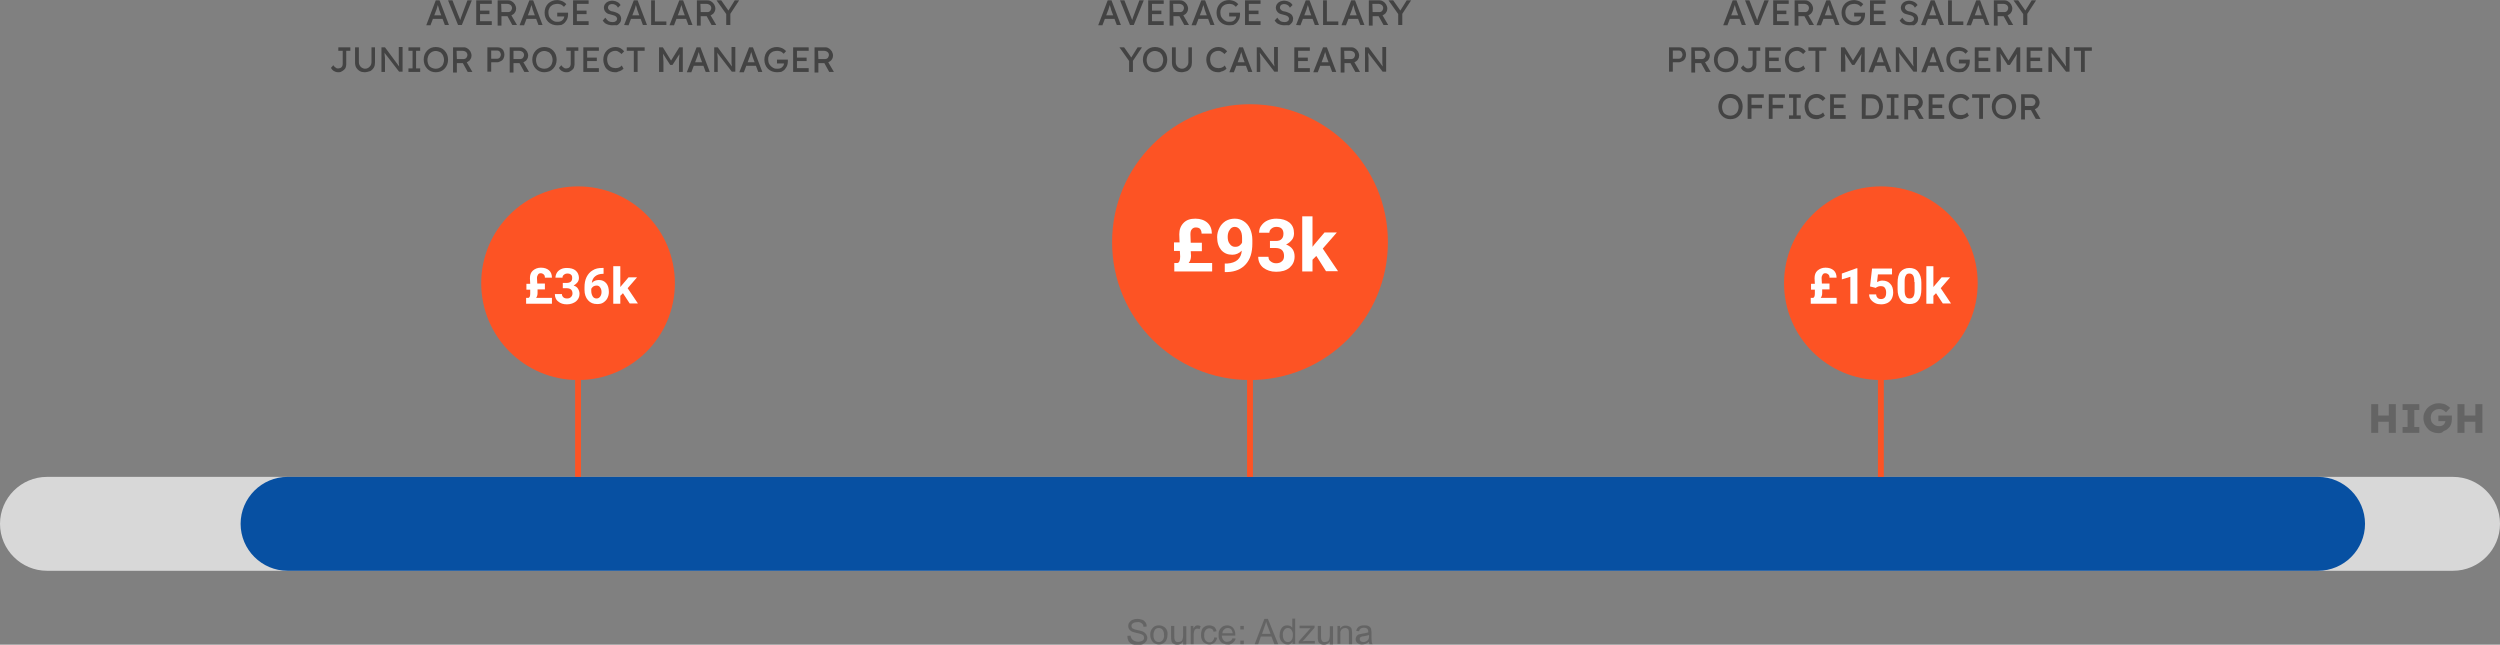 <svg xmlns="http://www.w3.org/2000/svg" xmlns:xlink="http://www.w3.org/1999/xlink" id="Layer_1" x="0px" y="0px" viewBox="0 0 852 219.7" style="enable-background:new 0 0 852 219.7;" xml:space="preserve"><rect x="0" y="0" width="852" height="219.7" fill="#808080" stroke="none"/><style type="text/css">	.st0{fill:#D8D8D8;}	.st1{fill:#0750A2;}	.st2{fill:#FD5324;}	.st3{opacity:0.71;fill:#2B2B2B;enable-background:new    ;}	.st4{fill:#646464;}	.st5{enable-background:new    ;}	.st6{fill:#FFFFFF;}</style><g id="svg-graph" transform="translate(-589 -512.48)">	<path id="Rectangle_1" class="st0" d="M605,675h820c8.8,0,16,7.2,16,16l0,0c0,8.8-7.2,16-16,16H605c-8.8,0-16-7.2-16-16l0,0  C589,682.2,596.2,675,605,675z"></path>	<path id="Rectangle_2" class="st1" d="M687,675h692c8.8,0,16,7.2,16,16l0,0c0,8.8-7.2,16-16,16H687c-8.8,0-16-7.2-16-16l0,0  C671,682.2,678.2,675,687,675z"></path>	<circle id="Ellipse_1" class="st2" cx="1015" cy="595" r="47"></circle>	<circle id="Ellipse_2" class="st2" cx="786" cy="609" r="33"></circle>	<circle id="Ellipse_3" class="st2" cx="1230" cy="609" r="33"></circle>	<rect id="Rectangle_3" x="1014" y="632" class="st2" width="2" height="43"></rect>	<rect id="Rectangle_4" x="785" y="632" class="st2" width="2" height="43"></rect>	<rect id="Rectangle_5" x="1229" y="632" class="st2" width="2" height="43"></rect>	<path id="Path_1" class="st3" d="M734.3,521l3.2-8.4h1.3l3.2,8.4h-1.4l-1.9-5.1c0-0.1-0.1-0.2-0.1-0.4c-0.1-0.2-0.1-0.5-0.2-0.7  c-0.1-0.3-0.2-0.5-0.2-0.7s-0.1-0.4-0.1-0.4l0.3,0c0,0.1-0.1,0.3-0.2,0.5l-0.2,0.7c-0.1,0.2-0.1,0.4-0.2,0.7l-0.2,0.5l-1.9,5H734.3  z M735.7,518.9l0.5-1.2h3.8l0.6,1.2H735.7z M745.1,521l-3.4-8.4h1.5l2,5.1c0.1,0.2,0.2,0.5,0.3,0.7c0.1,0.2,0.1,0.4,0.2,0.5  c0.1,0.2,0.1,0.3,0.2,0.5l0.1,0.4l-0.3,0c0.1-0.2,0.1-0.4,0.2-0.6s0.1-0.4,0.2-0.7s0.2-0.5,0.3-0.8l1.9-5.1h1.5l-3.4,8.4H745.1z   M751.3,521v-8.4h5.3v1.2h-4v5.9h4v1.3H751.3z M751.8,517.3v-1.2h4v1.2H751.8z M758.6,521v-8.4h3.6c0.5,0,0.9,0.1,1.3,0.4  c0.4,0.2,0.7,0.6,1,1c0.2,0.4,0.4,0.9,0.4,1.4c0,0.4-0.1,0.9-0.4,1.3c-0.2,0.4-0.6,0.7-1,0.9c-0.4,0.2-0.9,0.4-1.3,0.4h-2.3v3.2  H758.6z M763.6,521l-2.1-3.8l1.3-0.3l2.4,4.1L763.6,521z M759.9,516.6h2.4c0.2,0,0.4-0.1,0.6-0.2c0.2-0.1,0.3-0.3,0.4-0.5  c0.1-0.2,0.2-0.4,0.2-0.7c0-0.5-0.3-1-0.8-1.2c-0.2-0.1-0.5-0.2-0.8-0.2h-2.1L759.9,516.6z M766.1,521l3.3-8.4h1.3l3.2,8.4h-1.4  l-1.9-5.1c0-0.1-0.1-0.2-0.1-0.4c-0.1-0.2-0.1-0.5-0.2-0.7c-0.1-0.3-0.2-0.5-0.2-0.7s-0.1-0.4-0.1-0.4l0.3,0c0,0.1-0.1,0.3-0.2,0.5  l-0.2,0.7c-0.1,0.2-0.2,0.4-0.2,0.7l-0.2,0.5l-1.9,5H766.1z M767.5,518.9l0.5-1.2h3.8l0.6,1.2H767.5z M778.9,521.1  c-1.2,0-2.3-0.4-3.1-1.2c-0.4-0.4-0.7-0.9-0.9-1.4c-0.2-0.5-0.3-1.1-0.3-1.7c0-0.6,0.1-1.1,0.3-1.7c0.2-0.5,0.5-1,0.9-1.4  c0.4-0.4,0.9-0.7,1.4-0.9c0.5-0.2,1.1-0.3,1.7-0.3c0.4,0,0.8,0.1,1.2,0.2c0.4,0.1,0.8,0.3,1.1,0.5c0.3,0.2,0.6,0.5,0.8,0.7  l-0.8,0.9c-0.2-0.2-0.5-0.4-0.7-0.6c-0.2-0.1-0.5-0.3-0.8-0.3c-0.3-0.1-0.5-0.1-0.8-0.1c-0.4,0-0.8,0.1-1.2,0.2  c-0.4,0.1-0.7,0.4-1,0.6c-0.3,0.3-0.5,0.6-0.6,1c-0.2,0.4-0.2,0.8-0.2,1.2c0,0.4,0.1,0.8,0.2,1.2c0.2,0.4,0.4,0.7,0.7,1  c0.3,0.3,0.6,0.5,1,0.7c0.4,0.2,0.8,0.2,1.2,0.2c0.3,0,0.6,0,0.9-0.1c0.3-0.1,0.5-0.2,0.7-0.4c0.2-0.2,0.4-0.4,0.5-0.6  c0.1-0.2,0.2-0.5,0.2-0.7v-0.2l0.2,0.2h-2.6v-1.3h3.7c0,0.1,0,0.2,0,0.3c0,0.1,0,0.2,0,0.2c0,0.1,0,0.1,0,0.2c0,0.5-0.1,1-0.3,1.5  c-0.2,0.4-0.5,0.8-0.8,1.2c-0.3,0.3-0.7,0.6-1.2,0.8C779.9,521,779.4,521.1,778.9,521.1z M784.3,521v-8.4h5.3v1.2h-4v5.9h4v1.3  H784.3z M784.9,517.3v-1.2h4v1.2H784.9z M797.6,521.1c-0.4,0-0.9-0.1-1.3-0.2c-0.4-0.1-0.7-0.3-1.1-0.5c-0.3-0.3-0.6-0.6-0.8-0.9  l0.9-1c0.3,0.5,0.7,0.9,1.1,1.2c0.4,0.2,0.8,0.3,1.3,0.3c0.3,0,0.6,0,0.8-0.1c0.2-0.1,0.4-0.2,0.6-0.4c0.1-0.2,0.2-0.4,0.2-0.6  c0-0.1,0-0.3-0.1-0.4c0-0.1-0.1-0.2-0.2-0.3c-0.1-0.1-0.2-0.2-0.4-0.3c-0.2-0.1-0.4-0.2-0.5-0.2c-0.2-0.1-0.5-0.1-0.7-0.2  c-0.4-0.1-0.8-0.2-1.1-0.3c-0.3-0.1-0.6-0.3-0.8-0.5c-0.2-0.2-0.4-0.5-0.5-0.7c-0.1-0.3-0.2-0.6-0.2-0.9c0-0.3,0.1-0.6,0.2-0.9  c0.1-0.3,0.4-0.5,0.6-0.8c0.3-0.2,0.6-0.4,0.9-0.5c0.4-0.1,0.8-0.2,1.1-0.2c0.4,0,0.8,0.1,1.2,0.2c0.3,0.1,0.7,0.3,1,0.5  c0.3,0.2,0.5,0.5,0.7,0.8l-0.9,0.9c-0.1-0.2-0.3-0.5-0.5-0.7c-0.6-0.5-1.5-0.7-2.2-0.4c-0.2,0.1-0.4,0.2-0.5,0.4  c-0.1,0.2-0.2,0.4-0.2,0.6c0,0.2,0,0.3,0.1,0.5c0.1,0.1,0.2,0.3,0.3,0.4c0.2,0.1,0.3,0.2,0.5,0.3c0.3,0.1,0.5,0.2,0.8,0.2  c0.4,0.1,0.8,0.2,1.2,0.4c0.3,0.1,0.6,0.3,0.9,0.5c0.2,0.2,0.4,0.4,0.5,0.7c0.1,0.2,0.2,0.5,0.2,0.8c0,0.5-0.1,1-0.4,1.4  c-0.3,0.4-0.6,0.7-1.1,0.9C798.8,521,798.2,521.1,797.6,521.1L797.6,521.1z M801.7,521l3.3-8.4h1.3l3.2,8.4h-1.4l-1.9-5.1  c0-0.1-0.1-0.2-0.1-0.4c-0.1-0.2-0.1-0.5-0.2-0.7c-0.1-0.3-0.2-0.5-0.2-0.7c-0.1-0.2-0.1-0.4-0.1-0.4l0.3,0c0,0.1-0.1,0.3-0.2,0.5  l-0.2,0.7c-0.1,0.2-0.1,0.5-0.2,0.7l-0.2,0.5l-1.9,5L801.7,521z M803.1,518.9l0.5-1.2h3.8l0.6,1.2H803.1z M810.9,521v-8.4h1.3v7.2  h3.9v1.2H810.9z M817.2,521l3.3-8.4h1.3l3.2,8.4h-1.4l-1.9-5.1c0-0.1-0.1-0.2-0.1-0.4c-0.1-0.2-0.1-0.5-0.2-0.7  c-0.1-0.3-0.2-0.5-0.2-0.7s-0.1-0.4-0.1-0.4l0.3,0c0,0.1-0.1,0.3-0.2,0.5l-0.2,0.7c-0.1,0.2-0.2,0.4-0.2,0.7l-0.2,0.5l-1.9,5H817.2  z M818.7,518.9l0.5-1.2h3.8l0.6,1.2H818.7z M826.5,521v-8.4h3.6c0.5,0,0.9,0.1,1.3,0.4c0.4,0.2,0.7,0.6,1,1  c0.2,0.4,0.4,0.9,0.4,1.4c0,0.4-0.1,0.9-0.4,1.3c-0.2,0.4-0.6,0.7-1,0.9c-0.4,0.2-0.9,0.4-1.3,0.4h-2.3v3.2H826.5z M831.5,521  l-2.1-3.8l1.3-0.3l2.4,4.1L831.5,521z M827.8,516.6h2.4c0.2,0,0.4-0.1,0.6-0.2c0.2-0.1,0.3-0.3,0.4-0.5c0.1-0.2,0.2-0.4,0.2-0.7  c0-0.5-0.3-1-0.8-1.2c-0.2-0.1-0.5-0.2-0.8-0.2h-2.1L827.8,516.6z M836.5,521v-4.2l0.1,0.6l-3.4-4.8h1.6l2.6,3.7l-0.3,0l2.3-3.7  h1.5l-3.2,4.9l0.2-0.8v4.3H836.5z M704.3,537.1c-0.3,0-0.5,0-0.8-0.1c-0.2-0.1-0.5-0.2-0.7-0.3c-0.2-0.1-0.4-0.3-0.6-0.5  c-0.2-0.2-0.3-0.4-0.4-0.6l0.8-0.9c0.1,0.2,0.3,0.4,0.5,0.6c0.1,0.1,0.3,0.2,0.4,0.3c0.1,0.1,0.2,0.1,0.4,0.2c0.1,0,0.3,0,0.4,0  c0.3,0,0.5-0.1,0.8-0.2c0.2-0.1,0.4-0.3,0.5-0.5c0.1-0.2,0.2-0.5,0.2-0.8v-4.5h-1.5v-1.2h4.1v1.2H707v4.6c0,0.4-0.1,0.7-0.2,1.1  c-0.1,0.3-0.3,0.6-0.6,0.8c-0.2,0.2-0.5,0.4-0.9,0.6C705,537.1,704.6,537.1,704.3,537.1z M713.3,537.1c-0.6,0-1.2-0.1-1.7-0.4  c-0.5-0.3-0.9-0.7-1.2-1.2c-0.3-0.5-0.4-1.1-0.4-1.7v-5.2h1.3v5.1c0,0.4,0.1,0.8,0.3,1.1c0.2,0.3,0.4,0.6,0.8,0.8  c0.3,0.2,0.7,0.3,1,0.3c0.4,0,0.8-0.1,1.1-0.3c0.3-0.2,0.6-0.5,0.8-0.8c0.2-0.3,0.3-0.7,0.3-1.1v-5.1h1.2v5.2  c0,0.6-0.1,1.2-0.4,1.7c-0.3,0.5-0.7,0.9-1.2,1.2C714.5,536.9,713.9,537.1,713.3,537.1z M719,537v-8.4h1.2l5.1,6.9l-0.2,0.1  c0-0.2-0.1-0.4-0.1-0.7c0-0.2,0-0.5-0.1-0.8c0-0.3,0-0.6,0-0.9c0-0.3,0-0.6,0-0.9c0-0.3,0-0.7,0-1v-2.8h1.3v8.4h-1.2l-5.1-6.6  l0.1-0.2l0.1,1.2c0,0.3,0.1,0.6,0.1,0.9c0,0.2,0,0.4,0,0.6c0,0.1,0,0.3,0,0.4c0,0.1,0,0.2,0,0.3v3.5H719z M728.2,537v-1.2h1.4v-6  h-1.4v-1.2h4v1.2h-1.4v6h1.4v1.2H728.2z M737.5,537.1c-0.6,0-1.1-0.1-1.6-0.3c-0.5-0.2-0.9-0.5-1.3-0.9c-0.4-0.4-0.7-0.9-0.9-1.4  c-0.4-1.1-0.4-2.3,0-3.4c0.2-0.5,0.5-1,0.9-1.4c0.4-0.4,0.8-0.7,1.3-0.9c1-0.4,2.2-0.4,3.3,0c0.5,0.2,0.9,0.5,1.3,0.9  c0.4,0.4,0.7,0.9,0.9,1.4c0.4,1.1,0.4,2.3,0,3.4c-0.2,0.5-0.5,1-0.9,1.4c-0.4,0.4-0.8,0.7-1.3,0.9  C738.7,537,738.1,537.1,737.5,537.1L737.5,537.1z M737.5,535.9c0.4,0,0.8-0.1,1.1-0.2c0.3-0.1,0.6-0.4,0.9-0.6  c0.3-0.3,0.5-0.6,0.6-1c0.3-0.8,0.3-1.6,0-2.4c-0.1-0.4-0.3-0.7-0.6-1c-0.2-0.3-0.5-0.5-0.9-0.6c-1.1-0.5-2.3-0.2-3.1,0.6  c-0.3,0.3-0.5,0.6-0.6,1c-0.3,0.8-0.3,1.7,0,2.5c0.1,0.4,0.3,0.7,0.6,1C736,535.6,736.8,535.9,737.5,535.9z M743.4,537v-8.4h3.6  c0.5,0,0.9,0.1,1.3,0.4c0.4,0.2,0.7,0.6,1,1c0.2,0.4,0.4,0.9,0.4,1.4c0,0.4-0.1,0.9-0.4,1.3c-0.2,0.4-0.6,0.7-1,0.9  c-0.4,0.2-0.9,0.4-1.3,0.4h-2.3v3.2H743.4z M748.4,537l-2.1-3.8l1.3-0.3l2.4,4.1L748.4,537z M744.7,532.6h2.4  c0.2,0,0.4-0.1,0.6-0.2c0.2-0.1,0.3-0.3,0.4-0.5c0.1-0.2,0.2-0.4,0.2-0.7c0-0.5-0.3-1-0.8-1.2c-0.2-0.1-0.5-0.2-0.8-0.2h-2.1  L744.7,532.6z M755.1,537v-8.4h3.4c0.4,0,0.9,0.1,1.2,0.3c0.4,0.2,0.7,0.5,0.9,0.9c0.4,0.8,0.4,1.8,0,2.6c-0.2,0.4-0.5,0.7-0.9,0.9  c-0.4,0.2-0.8,0.4-1.2,0.4h-2.1v3.2H755.1z M756.4,532.5h2.1c0.2,0,0.4-0.1,0.6-0.2c0.2-0.1,0.3-0.3,0.4-0.5  c0.1-0.2,0.2-0.4,0.2-0.7c0-0.2-0.1-0.5-0.2-0.7c-0.1-0.2-0.2-0.4-0.4-0.5c-0.2-0.1-0.4-0.2-0.6-0.2h-2.1V532.5z M762.7,537v-8.4  h3.6c0.5,0,0.9,0.1,1.3,0.4c0.4,0.2,0.7,0.6,1,1c0.2,0.4,0.4,0.9,0.4,1.4c0,0.4-0.1,0.9-0.4,1.3c-0.2,0.4-0.6,0.7-1,0.9  c-0.4,0.2-0.9,0.4-1.3,0.4H764v3.2H762.7z M767.7,537l-2.1-3.8l1.3-0.3l2.4,4.1L767.7,537z M764,532.6h2.4c0.2,0,0.4-0.1,0.6-0.2  c0.2-0.1,0.3-0.3,0.4-0.5c0.1-0.2,0.2-0.4,0.2-0.7c0-0.5-0.3-1-0.8-1.2c-0.2-0.1-0.5-0.2-0.8-0.2H764L764,532.6z M774.5,537.1  c-0.6,0-1.1-0.1-1.6-0.3c-0.5-0.2-0.9-0.5-1.3-0.9c-0.4-0.4-0.7-0.9-0.9-1.4c-0.4-1.1-0.4-2.3,0-3.4c0.2-0.5,0.5-1,0.9-1.4  c0.4-0.4,0.8-0.7,1.3-0.9c1-0.4,2.2-0.4,3.3,0c0.5,0.2,0.9,0.5,1.3,0.9c0.4,0.4,0.7,0.9,0.9,1.4c0.4,1.1,0.4,2.3,0,3.4  c-0.2,0.5-0.5,1-0.9,1.4c-0.4,0.4-0.8,0.7-1.3,0.9C775.6,537,775,537.1,774.5,537.1L774.5,537.1z M774.5,535.9  c0.4,0,0.8-0.1,1.1-0.2c0.3-0.1,0.6-0.4,0.9-0.6c0.3-0.3,0.5-0.6,0.6-1c0.3-0.8,0.3-1.6,0-2.4c-0.1-0.4-0.3-0.7-0.6-1  c-0.2-0.3-0.5-0.5-0.9-0.6c-1.1-0.5-2.3-0.2-3.1,0.6c-0.3,0.3-0.5,0.6-0.6,1c-0.3,0.8-0.3,1.7,0,2.5c0.1,0.4,0.3,0.7,0.6,1  C773,535.6,773.7,535.9,774.5,535.9z M782,537.1c-0.3,0-0.5,0-0.8-0.1c-0.2-0.1-0.5-0.2-0.7-0.3c-0.2-0.1-0.4-0.3-0.6-0.5  c-0.2-0.2-0.3-0.4-0.4-0.6l0.8-0.9c0.1,0.2,0.3,0.4,0.5,0.6c0.1,0.1,0.3,0.2,0.4,0.3c0.1,0.1,0.2,0.1,0.4,0.2c0.1,0,0.3,0,0.4,0  c0.3,0,0.5-0.1,0.8-0.2c0.2-0.1,0.4-0.3,0.5-0.5c0.1-0.2,0.2-0.5,0.2-0.8v-4.5h-1.5v-1.2h4.1v1.2h-1.3v4.6c0,0.4-0.1,0.7-0.2,1.1  c-0.1,0.3-0.3,0.6-0.6,0.8c-0.2,0.2-0.5,0.4-0.9,0.6C782.8,537.1,782.4,537.1,782,537.1L782,537.1z M787.8,537v-8.4h5.3v1.2h-4v5.9  h4v1.3H787.8z M788.4,533.3v-1.2h4v1.2H788.4z M798.6,537.1c-0.6,0-1.1-0.1-1.6-0.3c-0.5-0.2-0.9-0.5-1.3-0.9  c-0.4-0.4-0.6-0.9-0.8-1.4c-0.2-0.6-0.3-1.1-0.3-1.7c0-0.6,0.1-1.1,0.3-1.7c0.2-0.5,0.5-1,0.9-1.4c0.8-0.8,1.8-1.2,2.9-1.2  c0.8,0,1.6,0.2,2.2,0.7c0.3,0.2,0.6,0.5,0.8,0.8l-0.9,0.9c-0.2-0.2-0.4-0.4-0.7-0.6c-0.2-0.1-0.5-0.3-0.7-0.4  c-0.2-0.1-0.5-0.1-0.7-0.1c-0.7,0-1.5,0.3-2,0.8c-0.3,0.3-0.5,0.6-0.6,0.9c-0.1,0.4-0.2,0.8-0.2,1.2c0,0.4,0.1,0.8,0.2,1.2  c0.1,0.4,0.3,0.7,0.6,1c0.3,0.3,0.6,0.5,0.9,0.6c0.4,0.1,0.8,0.2,1.2,0.2c0.5,0,1-0.1,1.5-0.4c0.2-0.1,0.4-0.3,0.6-0.5l0.6,1.1  c-0.2,0.2-0.5,0.4-0.8,0.6c-0.3,0.2-0.7,0.3-1.1,0.4C799.4,537.1,799,537.1,798.6,537.1L798.6,537.1z M805,537v-7.2h-2.4v-1.2h6.1  v1.2h-2.4v7.2H805z M813.6,537v-8.4h1.3l3.1,5l-0.6,0l3.1-5h1.2v8.4h-1.3v-3.4c0-0.7,0-1.4,0.1-1.9c0-0.6,0.1-1.1,0.2-1.7l0.2,0.4  l-2.7,4.2h-0.8l-2.7-4.2l0.1-0.5c0.1,0.5,0.2,1.1,0.2,1.7c0,0.6,0.1,1.2,0.1,2v3.4H813.6z M823.1,537l3.3-8.4h1.3l3.2,8.4h-1.4  l-1.9-5.1c0-0.1-0.1-0.2-0.1-0.4c-0.1-0.2-0.1-0.5-0.2-0.7c-0.1-0.3-0.2-0.5-0.2-0.7c-0.1-0.2-0.1-0.4-0.1-0.4l0.3,0  c0,0.1-0.1,0.3-0.2,0.5l-0.2,0.7c-0.1,0.2-0.1,0.4-0.2,0.7l-0.2,0.5l-1.9,5H823.1z M824.6,534.9l0.5-1.2h3.8l0.6,1.2H824.6z   M832.4,537v-8.4h1.2l5.1,6.9l-0.2,0.1c0-0.2-0.1-0.4-0.1-0.7s0-0.5-0.1-0.8c0-0.3,0-0.6,0-0.9s0-0.6,0-0.9c0-0.3,0-0.7,0-1v-2.8  h1.3v8.4h-1.2l-5.1-6.6l0.1-0.2l0.1,1.2c0,0.3,0.1,0.6,0.1,0.9c0,0.2,0,0.4,0,0.6c0,0.1,0,0.3,0,0.4c0,0.1,0,0.2,0,0.3v3.5H832.4z   M841,537l3.3-8.4h1.3l3.2,8.4h-1.4l-1.9-5.1c0-0.1-0.1-0.2-0.1-0.4c-0.1-0.2-0.1-0.5-0.2-0.7c-0.1-0.3-0.2-0.5-0.2-0.7  c-0.1-0.2-0.1-0.4-0.1-0.4l0.3,0c0,0.1-0.1,0.3-0.2,0.5l-0.2,0.7c-0.1,0.2-0.1,0.4-0.2,0.7l-0.2,0.5l-1.9,5H841z M842.5,534.9  l0.5-1.2h3.8l0.6,1.2H842.5z M853.8,537.1c-1.2,0-2.3-0.4-3.1-1.2c-0.4-0.4-0.7-0.9-0.9-1.4c-0.2-0.5-0.3-1.1-0.3-1.7  c0-0.6,0.1-1.1,0.3-1.7c0.2-0.5,0.5-1,0.9-1.4c0.4-0.4,0.9-0.7,1.4-0.9c0.5-0.2,1.1-0.3,1.7-0.3c0.4,0,0.8,0.1,1.2,0.2  c0.4,0.1,0.8,0.3,1.1,0.5c0.3,0.2,0.6,0.5,0.8,0.7l-0.8,0.9c-0.2-0.2-0.5-0.4-0.7-0.6c-0.2-0.1-0.5-0.3-0.8-0.3  c-0.3-0.1-0.5-0.1-0.8-0.1c-0.4,0-0.8,0.1-1.2,0.2c-0.4,0.1-0.7,0.4-1,0.6c-0.3,0.3-0.5,0.6-0.6,1c-0.2,0.4-0.2,0.8-0.2,1.2  c0,0.4,0.1,0.8,0.2,1.2c0.2,0.4,0.4,0.7,0.7,1c0.3,0.3,0.6,0.5,1,0.7c0.4,0.2,0.8,0.2,1.2,0.2c0.3,0,0.6,0,0.9-0.1  c0.3-0.1,0.5-0.2,0.7-0.4c0.2-0.2,0.4-0.4,0.5-0.6c0.1-0.2,0.2-0.5,0.2-0.7v-0.2l0.2,0.2h-2.6v-1.3h3.7c0,0.1,0,0.2,0,0.3  c0,0.1,0,0.2,0,0.2c0,0.1,0,0.1,0,0.2c0,0.5-0.1,1-0.3,1.5c-0.2,0.4-0.5,0.8-0.8,1.2c-0.3,0.3-0.7,0.6-1.2,0.8  C854.8,537,854.3,537.1,853.8,537.1L853.8,537.1z M859.3,537v-8.4h5.3v1.2h-4v5.9h4v1.3H859.3z M859.9,533.3v-1.2h4v1.2H859.9z   M866.6,537v-8.4h3.6c0.5,0,0.9,0.1,1.3,0.4c0.4,0.2,0.7,0.6,1,1c0.2,0.4,0.4,0.9,0.4,1.4c0,0.4-0.1,0.9-0.4,1.3  c-0.2,0.4-0.6,0.7-1,0.9c-0.4,0.2-0.9,0.4-1.3,0.4h-2.3v3.2H866.6z M871.6,537l-2.1-3.8l1.3-0.3l2.4,4.1L871.6,537z M867.9,532.6  h2.4c0.2,0,0.4-0.1,0.6-0.2c0.2-0.1,0.3-0.3,0.4-0.5c0.1-0.2,0.2-0.4,0.2-0.7c0-0.5-0.3-1-0.8-1.2c-0.2-0.1-0.5-0.2-0.8-0.2h-2.1  L867.9,532.6z"></path>	<path id="Path_2" class="st3" d="M963.3,521l3.2-8.4h1.3l3.2,8.4h-1.4l-1.9-5.1c0-0.1-0.1-0.2-0.1-0.4c-0.1-0.2-0.1-0.5-0.2-0.7  c-0.1-0.3-0.2-0.5-0.2-0.7s-0.1-0.4-0.1-0.4l0.3,0c0,0.1-0.1,0.3-0.2,0.5l-0.2,0.7c-0.1,0.2-0.1,0.4-0.2,0.7l-0.2,0.5l-1.9,5H963.3  z M964.7,518.9l0.5-1.2h3.8l0.6,1.2H964.7z M974.1,521l-3.4-8.4h1.5l2,5.1c0.1,0.2,0.2,0.5,0.3,0.7c0.1,0.2,0.1,0.4,0.2,0.5  c0.1,0.2,0.1,0.3,0.2,0.5l0.1,0.4l-0.3,0c0.1-0.2,0.1-0.4,0.2-0.6s0.1-0.4,0.2-0.7s0.2-0.5,0.3-0.8l1.9-5.1h1.5l-3.4,8.4H974.1z   M980.3,521v-8.4h5.3v1.2h-4v5.9h4v1.3H980.3z M980.8,517.3v-1.2h4v1.2H980.8z M987.6,521v-8.4h3.6c0.5,0,0.9,0.1,1.3,0.4  c0.4,0.2,0.7,0.6,1,1c0.2,0.4,0.4,0.9,0.4,1.4c0,0.4-0.1,0.9-0.4,1.3c-0.2,0.4-0.6,0.7-1,0.9c-0.4,0.2-0.9,0.4-1.3,0.4h-2.3v3.2  H987.6z M992.6,521l-2.1-3.8l1.3-0.3l2.4,4.1L992.6,521z M988.9,516.6h2.4c0.2,0,0.4-0.1,0.6-0.2c0.2-0.1,0.3-0.3,0.4-0.5  c0.1-0.2,0.2-0.4,0.2-0.7c0-0.5-0.3-1-0.8-1.2c-0.2-0.1-0.5-0.2-0.8-0.2h-2.1L988.9,516.6z M995.1,521l3.3-8.4h1.3l3.2,8.4h-1.4  l-1.9-5.1c0-0.1-0.1-0.2-0.1-0.4c-0.1-0.2-0.1-0.5-0.2-0.7c-0.1-0.3-0.2-0.5-0.2-0.7s-0.1-0.4-0.1-0.4l0.3,0c0,0.1-0.1,0.3-0.2,0.5  l-0.2,0.7c-0.1,0.2-0.2,0.4-0.2,0.7l-0.2,0.5l-1.9,5H995.1z M996.5,518.9l0.5-1.2h3.8l0.6,1.2H996.5z M1007.9,521.1  c-1.2,0-2.3-0.4-3.1-1.2c-0.4-0.4-0.7-0.9-0.9-1.4c-0.2-0.5-0.3-1.1-0.3-1.7c0-0.6,0.1-1.1,0.3-1.7c0.2-0.5,0.5-1,0.9-1.4  c0.4-0.4,0.9-0.7,1.4-0.9c0.5-0.2,1.1-0.3,1.7-0.3c0.4,0,0.8,0.1,1.2,0.2c0.4,0.1,0.8,0.3,1.1,0.5c0.3,0.2,0.6,0.5,0.8,0.7  l-0.8,0.9c-0.2-0.2-0.5-0.4-0.7-0.6c-0.2-0.1-0.5-0.3-0.8-0.3c-0.3-0.1-0.5-0.1-0.8-0.1c-0.4,0-0.8,0.1-1.2,0.2  c-0.4,0.1-0.7,0.4-1,0.6c-0.3,0.3-0.5,0.6-0.6,1c-0.2,0.4-0.2,0.8-0.2,1.2c0,0.4,0.1,0.8,0.2,1.2c0.2,0.4,0.4,0.7,0.7,1  c0.3,0.3,0.6,0.5,1,0.7c0.4,0.2,0.8,0.2,1.2,0.2c0.3,0,0.6,0,0.9-0.1c0.3-0.1,0.5-0.2,0.7-0.4c0.2-0.2,0.4-0.4,0.5-0.6  c0.1-0.2,0.2-0.5,0.2-0.7v-0.2l0.2,0.2h-2.6v-1.3h3.7c0,0.1,0,0.2,0,0.3c0,0.1,0,0.2,0,0.2c0,0.1,0,0.1,0,0.2c0,0.5-0.1,1-0.3,1.5  c-0.2,0.4-0.5,0.8-0.8,1.2c-0.3,0.3-0.7,0.6-1.2,0.8C1008.9,521,1008.4,521.1,1007.9,521.1z M1013.3,521v-8.4h5.3v1.2h-4v5.9h4v1.3  H1013.3z M1013.9,517.3v-1.2h4v1.2H1013.9z M1026.6,521.1c-0.4,0-0.9-0.1-1.3-0.2c-0.4-0.1-0.7-0.3-1.1-0.5  c-0.3-0.3-0.6-0.6-0.8-0.9l0.9-1c0.3,0.5,0.7,0.9,1.1,1.2c0.4,0.2,0.8,0.3,1.3,0.3c0.3,0,0.6,0,0.8-0.1c0.2-0.1,0.4-0.2,0.6-0.4  c0.1-0.2,0.2-0.4,0.2-0.6c0-0.1,0-0.3-0.1-0.4c0-0.1-0.1-0.2-0.2-0.3c-0.1-0.1-0.2-0.2-0.4-0.3c-0.2-0.1-0.4-0.2-0.5-0.2  c-0.2-0.1-0.5-0.1-0.7-0.2c-0.4-0.1-0.8-0.2-1.1-0.3c-0.3-0.1-0.6-0.3-0.8-0.5c-0.2-0.2-0.4-0.5-0.5-0.7c-0.1-0.3-0.2-0.6-0.2-0.9  c0-0.3,0.1-0.6,0.2-0.9c0.1-0.3,0.4-0.5,0.6-0.8c0.3-0.2,0.6-0.4,0.9-0.5c0.4-0.1,0.8-0.2,1.1-0.2c0.4,0,0.8,0.1,1.2,0.2  c0.3,0.1,0.7,0.3,1,0.5c0.3,0.2,0.5,0.5,0.7,0.8l-0.9,0.9c-0.1-0.2-0.3-0.5-0.5-0.7c-0.6-0.5-1.5-0.7-2.2-0.4  c-0.2,0.1-0.4,0.2-0.5,0.4c-0.1,0.2-0.2,0.4-0.2,0.6c0,0.2,0,0.3,0.1,0.5c0.1,0.1,0.2,0.3,0.3,0.4c0.2,0.1,0.3,0.2,0.5,0.3  c0.3,0.1,0.5,0.2,0.8,0.2c0.4,0.1,0.8,0.2,1.2,0.4c0.3,0.1,0.6,0.3,0.9,0.5c0.2,0.2,0.4,0.4,0.5,0.7c0.1,0.2,0.2,0.5,0.2,0.8  c0,0.5-0.1,1-0.4,1.4c-0.3,0.4-0.6,0.7-1.1,0.9C1027.8,521,1027.2,521.1,1026.6,521.1L1026.6,521.1z M1030.7,521l3.3-8.4h1.3  l3.2,8.4h-1.4l-1.9-5.1c0-0.1-0.1-0.2-0.1-0.4s-0.1-0.5-0.2-0.7c-0.1-0.3-0.2-0.5-0.2-0.7s-0.1-0.4-0.1-0.4l0.3,0  c0,0.1-0.1,0.3-0.2,0.5l-0.2,0.7c-0.1,0.2-0.2,0.5-0.2,0.7l-0.2,0.5l-1.9,5L1030.7,521z M1032.1,518.9l0.5-1.2h3.8l0.6,1.2H1032.1z   M1039.9,521v-8.4h1.3v7.2h3.9v1.2H1039.9z M1046.2,521l3.3-8.4h1.3l3.2,8.4h-1.4l-1.9-5.1c0-0.1-0.1-0.2-0.1-0.4  c-0.1-0.2-0.1-0.5-0.2-0.7c-0.1-0.3-0.2-0.5-0.2-0.7s-0.1-0.4-0.1-0.4l0.3,0c0,0.1-0.1,0.3-0.2,0.5l-0.2,0.7  c-0.1,0.2-0.1,0.4-0.2,0.7l-0.2,0.5l-1.9,5H1046.2z M1047.7,518.9l0.5-1.2h3.8l0.6,1.2H1047.7z M1055.5,521v-8.4h3.6  c0.5,0,0.9,0.1,1.3,0.4c0.4,0.2,0.7,0.6,1,1c0.2,0.4,0.4,0.9,0.4,1.4c0,0.4-0.1,0.9-0.4,1.3c-0.2,0.4-0.6,0.7-1,0.9  c-0.4,0.2-0.9,0.4-1.3,0.4h-2.3v3.2H1055.5z M1060.5,521l-2.1-3.8l1.3-0.3l2.4,4.1L1060.5,521z M1056.8,516.6h2.4  c0.2,0,0.4-0.1,0.6-0.2c0.2-0.1,0.3-0.3,0.4-0.5c0.1-0.2,0.2-0.4,0.2-0.7c0-0.5-0.3-1-0.8-1.2c-0.2-0.1-0.5-0.2-0.8-0.2h-2.1  L1056.8,516.6z M1065.5,521v-4.2l0.1,0.6l-3.4-4.8h1.6l2.6,3.7l-0.3,0l2.3-3.7h1.5l-3.2,4.9l0.2-0.8v4.3H1065.5z M973.8,537v-4.2  l0.1,0.6l-3.4-4.8h1.6l2.6,3.7l-0.3,0l2.3-3.7h1.5l-3.3,4.9l0.2-0.8v4.3H973.8z M982.6,537.1c-0.6,0-1.1-0.1-1.6-0.3  c-0.5-0.2-0.9-0.5-1.3-0.9c-0.4-0.4-0.7-0.9-0.9-1.4c-0.4-1.1-0.4-2.3,0-3.4c0.2-0.5,0.5-1,0.9-1.4c0.4-0.4,0.8-0.7,1.3-0.9  c1-0.4,2.2-0.4,3.3,0c0.5,0.2,0.9,0.5,1.3,0.9c0.4,0.4,0.7,0.9,0.9,1.4c0.4,1.1,0.4,2.3,0,3.4c-0.2,0.5-0.5,1-0.9,1.4  c-0.4,0.4-0.8,0.7-1.3,0.9C983.7,537,983.2,537.1,982.6,537.1z M982.6,535.9c0.4,0,0.8-0.1,1.1-0.2c0.3-0.1,0.6-0.4,0.9-0.6  c0.3-0.3,0.5-0.6,0.6-1c0.3-0.8,0.3-1.6,0-2.4c-0.1-0.4-0.3-0.7-0.6-1c-0.2-0.3-0.5-0.5-0.9-0.6c-1.1-0.5-2.3-0.2-3.1,0.6  c-0.3,0.3-0.5,0.6-0.6,1c-0.3,0.8-0.3,1.7,0,2.5c0.1,0.4,0.3,0.7,0.6,1C981.1,535.6,981.8,535.9,982.6,535.9L982.6,535.9z   M991.7,537.1c-0.6,0-1.2-0.1-1.7-0.4c-0.5-0.3-0.9-0.7-1.2-1.2c-0.3-0.5-0.4-1.1-0.4-1.7v-5.2h1.3v5.1c0,0.4,0.1,0.8,0.3,1.1  c0.2,0.3,0.4,0.6,0.8,0.8c0.3,0.2,0.7,0.3,1,0.3c0.4,0,0.8-0.1,1.1-0.3c0.3-0.2,0.6-0.5,0.8-0.8c0.2-0.3,0.3-0.7,0.3-1.1v-5.1h1.2  v5.2c0,0.6-0.1,1.2-0.4,1.7c-0.3,0.5-0.7,0.9-1.2,1.2C992.9,536.9,992.3,537.1,991.7,537.1z M1004.1,537.1c-0.6,0-1.1-0.1-1.6-0.3  c-0.5-0.2-0.9-0.5-1.3-0.9c-0.4-0.4-0.6-0.9-0.8-1.4c-0.2-0.6-0.3-1.1-0.3-1.7c0-0.6,0.1-1.1,0.3-1.7c0.2-0.5,0.5-1,0.9-1.4  c0.8-0.8,1.8-1.2,2.9-1.2c0.8,0,1.6,0.2,2.2,0.7c0.3,0.2,0.6,0.5,0.8,0.8l-0.9,0.9c-0.2-0.2-0.4-0.4-0.7-0.6  c-0.2-0.1-0.5-0.3-0.7-0.4c-0.2-0.1-0.5-0.1-0.7-0.1c-0.7,0-1.5,0.3-2,0.8c-0.3,0.3-0.5,0.6-0.6,0.9c-0.1,0.4-0.2,0.8-0.2,1.2  c0,0.4,0.1,0.8,0.2,1.2c0.1,0.4,0.3,0.7,0.6,1c0.3,0.3,0.6,0.5,0.9,0.6c0.4,0.1,0.8,0.2,1.2,0.2c0.5,0,1-0.1,1.5-0.4  c0.2-0.1,0.4-0.3,0.6-0.5l0.6,1.1c-0.2,0.2-0.5,0.4-0.8,0.6c-0.3,0.2-0.7,0.3-1.1,0.4C1004.9,537.1,1004.5,537.1,1004.1,537.1z   M1008,537l3.3-8.4h1.3l3.2,8.4h-1.4l-1.9-5.1c0-0.1-0.1-0.2-0.1-0.4c-0.1-0.2-0.1-0.5-0.2-0.7c-0.1-0.3-0.2-0.5-0.2-0.7  c-0.1-0.2-0.1-0.4-0.1-0.4l0.3,0c0,0.1-0.1,0.3-0.2,0.5l-0.2,0.7c-0.1,0.2-0.2,0.4-0.2,0.7l-0.2,0.5l-1.9,5H1008z M1009.4,534.9  l0.5-1.2h3.8l0.6,1.2H1009.4z M1017.3,537v-8.4h1.2l5.1,6.9l-0.2,0.1c0-0.2-0.1-0.4-0.1-0.7s0-0.5-0.1-0.8c0-0.3,0-0.6,0-0.9  c0-0.3,0-0.6,0-0.9c0-0.3,0-0.7,0-1v-2.8h1.3v8.4h-1.2l-5.1-6.6l0.1-0.2l0.1,1.2c0,0.3,0.1,0.6,0.1,0.9c0,0.2,0,0.4,0,0.6  c0,0.1,0,0.3,0,0.4c0,0.1,0,0.2,0,0.3v3.5H1017.3z M1030.1,537v-8.4h5.3v1.2h-4v5.9h4v1.3H1030.1z M1030.7,533.3v-1.2h4v1.2H1030.7  z M1036.6,537l3.3-8.4h1.3l3.2,8.4h-1.4l-1.9-5.1c0-0.1-0.1-0.2-0.1-0.4c-0.1-0.2-0.1-0.5-0.2-0.7c-0.1-0.3-0.2-0.5-0.2-0.7  c-0.1-0.2-0.1-0.4-0.1-0.4l0.3,0c0,0.1-0.1,0.3-0.2,0.5l-0.2,0.7c-0.1,0.2-0.2,0.4-0.2,0.7l-0.2,0.5l-1.9,5H1036.6z M1038.1,534.9  l0.5-1.2h3.8l0.6,1.2H1038.1z M1045.9,537v-8.4h3.6c0.5,0,0.9,0.1,1.3,0.4c0.4,0.2,0.7,0.6,1,1c0.2,0.4,0.4,0.9,0.4,1.4  c0,0.4-0.1,0.9-0.4,1.3c-0.2,0.4-0.6,0.7-1,0.9c-0.4,0.2-0.9,0.4-1.3,0.4h-2.3v3.2H1045.9z M1050.9,537l-2.1-3.8l1.3-0.3l2.4,4.1  L1050.9,537z M1047.2,532.6h2.4c0.2,0,0.4-0.1,0.6-0.2c0.2-0.1,0.3-0.3,0.4-0.5c0.1-0.2,0.2-0.4,0.2-0.7c0-0.5-0.3-1-0.8-1.2  c-0.2-0.1-0.5-0.2-0.8-0.2h-2.1L1047.2,532.6z M1054.2,537v-8.4h1.2l5.1,6.9l-0.2,0.1c0-0.2-0.1-0.4-0.1-0.7s0-0.5-0.1-0.8  c0-0.3,0-0.6,0-0.9c0-0.3,0-0.6,0-0.9c0-0.3,0-0.7,0-1v-2.8h1.3v8.4h-1.2l-5.1-6.6l0.1-0.2l0.1,1.2c0,0.3,0.1,0.6,0.1,0.9  c0,0.2,0,0.4,0,0.6c0,0.1,0,0.3,0,0.4s0,0.2,0,0.3v3.5H1054.2z"></path>	<path id="Path_4" class="st4" d="M973.2,729.2l1.1-0.1c0,0.4,0.2,0.7,0.4,1.1c0.2,0.3,0.5,0.5,0.9,0.7c0.4,0.2,0.9,0.3,1.3,0.3  c0.4,0,0.8-0.1,1.1-0.2c0.3-0.1,0.6-0.3,0.7-0.5c0.2-0.2,0.2-0.5,0.2-0.7c0-0.3-0.1-0.5-0.2-0.7c-0.2-0.2-0.5-0.4-0.8-0.5  c-0.5-0.2-1-0.3-1.5-0.4c-0.6-0.1-1.1-0.3-1.7-0.5c-0.4-0.2-0.7-0.5-0.9-0.8c-0.2-0.3-0.3-0.7-0.3-1.1c0-0.4,0.1-0.9,0.4-1.2  c0.3-0.4,0.6-0.7,1.1-0.9c0.5-0.2,1-0.3,1.6-0.3c0.6,0,1.1,0.1,1.7,0.3c0.5,0.2,0.8,0.5,1.1,0.9c0.3,0.4,0.4,0.9,0.4,1.4l-1.1,0.1  c0-0.5-0.2-0.9-0.6-1.2c-0.4-0.3-1-0.5-1.5-0.4c-0.5,0-1.1,0.1-1.5,0.4c-0.3,0.2-0.5,0.5-0.5,0.9c0,0.3,0.1,0.6,0.3,0.8  c0.5,0.3,1.1,0.5,1.7,0.6c0.6,0.1,1.3,0.3,1.9,0.5c0.4,0.2,0.8,0.5,1.1,0.9c0.2,0.4,0.4,0.8,0.4,1.2c0,0.5-0.1,0.9-0.4,1.3  c-0.3,0.4-0.7,0.7-1.1,0.9c-0.5,0.2-1.1,0.3-1.7,0.3c-0.7,0-1.3-0.1-2-0.3c-0.5-0.2-0.9-0.6-1.2-1  C973.3,730.3,973.2,729.8,973.2,729.2z M981,728.9c-0.1-1,0.3-1.9,1-2.6c0.5-0.5,1.2-0.7,2-0.7c0.8,0,1.5,0.3,2.1,0.8  c0.6,0.6,0.9,1.5,0.8,2.3c0,0.6-0.1,1.3-0.4,1.9c-0.2,0.5-0.6,0.8-1,1.1c-0.5,0.3-1,0.4-1.5,0.4c-0.8,0-1.6-0.3-2.1-0.8  C981.3,730.6,981,729.8,981,728.9L981,728.9z M982.1,728.9c0,0.6,0.1,1.3,0.5,1.8c0.3,0.4,0.8,0.6,1.3,0.6c0.5,0,1-0.2,1.3-0.6  c0.4-0.5,0.6-1.2,0.5-1.8c0-0.6-0.1-1.3-0.5-1.8c-0.3-0.4-0.8-0.6-1.3-0.6c-0.5,0-1,0.2-1.3,0.6  C982.3,727.6,982.1,728.2,982.1,728.9L982.1,728.9z M992.2,732v-0.9c-0.4,0.7-1.2,1.1-2,1.1c-0.4,0-0.7-0.1-1-0.2  c-0.3-0.1-0.5-0.3-0.7-0.5c-0.2-0.2-0.3-0.5-0.3-0.8c-0.1-0.3-0.1-0.7-0.1-1v-3.9h1.1v3.5c0,0.4,0,0.7,0.1,1.1  c0.1,0.3,0.2,0.5,0.4,0.7c0.2,0.2,0.5,0.2,0.8,0.2c0.3,0,0.6-0.1,0.9-0.2c0.3-0.1,0.5-0.4,0.6-0.7c0.1-0.4,0.2-0.8,0.2-1.2v-3.3  h1.1v6.2H992.2z M994.8,732v-6.2h0.9v0.9c0.2-0.3,0.4-0.6,0.7-0.9c0.2-0.1,0.4-0.2,0.7-0.2c0.4,0,0.8,0.1,1.1,0.3l-0.4,1  c-0.2-0.1-0.5-0.2-0.8-0.2c-0.2,0-0.4,0.1-0.6,0.2c-0.2,0.1-0.3,0.3-0.4,0.6c-0.1,0.4-0.2,0.8-0.2,1.2v3.3H994.8z M1002.8,729.7  l1,0.1c-0.1,0.6-0.4,1.2-0.9,1.7c-0.5,0.4-1.1,0.6-1.7,0.6c-0.8,0-1.5-0.3-2.1-0.8c-0.6-0.7-0.8-1.5-0.8-2.4c0-0.6,0.1-1.2,0.3-1.8  c0.2-0.5,0.6-0.9,1-1.1c0.5-0.3,1-0.4,1.5-0.4c0.6,0,1.2,0.2,1.7,0.5c0.4,0.4,0.7,0.9,0.8,1.5l-1,0.2c-0.1-0.4-0.2-0.7-0.5-0.9  c-0.3-0.2-0.6-0.3-0.9-0.3c-0.5,0-1,0.2-1.3,0.6c-0.4,0.5-0.6,1.2-0.5,1.8c-0.1,0.6,0.1,1.3,0.5,1.8c0.3,0.4,0.8,0.6,1.3,0.6  c0.4,0,0.8-0.1,1-0.4C1002.6,730.6,1002.8,730.2,1002.8,729.7z M1009,730l1.1,0.1c-0.1,0.6-0.5,1.1-1,1.5c-0.5,0.4-1.1,0.6-1.8,0.5  c-0.8,0-1.6-0.3-2.2-0.8c-0.6-0.7-0.9-1.5-0.8-2.4c-0.1-0.9,0.2-1.8,0.8-2.4c0.5-0.6,1.3-0.9,2.1-0.9c0.8,0,1.5,0.3,2,0.8  c0.6,0.7,0.8,1.5,0.8,2.4c0,0.1,0,0.2,0,0.3h-4.6c0,0.6,0.2,1.1,0.6,1.6c0.3,0.4,0.8,0.6,1.3,0.5c0.4,0,0.7-0.1,1-0.3  C1008.7,730.7,1008.9,730.4,1009,730L1009,730z M1005.6,728.3h3.5c0-0.4-0.2-0.8-0.4-1.2c-0.3-0.4-0.8-0.6-1.3-0.6  c-0.5,0-0.9,0.2-1.2,0.5C1005.8,727.3,1005.6,727.8,1005.6,728.3z M1011.7,727v-1.2h1.2v1.2H1011.7z M1011.7,732v-1.2h1.2v1.2  H1011.7z M1016.6,732l3.3-8.6h1.2l3.5,8.6h-1.3l-1-2.6h-3.6l-0.9,2.6H1016.6z M1019.1,728.5h2.9l-0.9-2.4c-0.3-0.7-0.5-1.3-0.6-1.8  c-0.1,0.6-0.3,1.1-0.5,1.6L1019.1,728.5z M1029.5,732v-0.8c-0.4,0.6-1,1-1.7,0.9c-0.5,0-1-0.1-1.4-0.4c-0.4-0.3-0.8-0.7-1-1.1  c-0.2-0.5-0.4-1.1-0.3-1.7c0-0.6,0.1-1.2,0.3-1.7c0.2-0.5,0.5-0.9,0.9-1.2c0.4-0.3,0.9-0.4,1.4-0.4c0.3,0,0.7,0.1,1,0.2  c0.3,0.1,0.5,0.4,0.7,0.6v-3.1h1v8.6H1029.5z M1026.2,728.9c0,0.6,0.1,1.3,0.5,1.8c0.3,0.4,0.7,0.6,1.2,0.6c0.5,0,0.9-0.2,1.2-0.6  c0.4-0.5,0.5-1.1,0.5-1.7c0.1-0.7-0.1-1.3-0.5-1.9c-0.3-0.4-0.7-0.6-1.2-0.6c-0.5,0-0.9,0.2-1.2,0.6  C1026.3,727.6,1026.1,728.3,1026.2,728.9z M1031.6,732v-0.9l4-4.5c-0.4,0-0.8,0-1.2,0h-2.5v-0.9h5.1v0.7l-3.4,3.9l-0.7,0.7  c0.5,0,0.9-0.1,1.3-0.1h2.9v0.9H1031.6z M1042.2,732v-0.9c-0.4,0.7-1.2,1.1-2,1.1c-0.4,0-0.7-0.1-1-0.2c-0.3-0.1-0.5-0.3-0.7-0.5  c-0.2-0.2-0.3-0.5-0.3-0.8c-0.1-0.3-0.1-0.7-0.1-1v-3.9h1.1v3.5c0,0.4,0,0.7,0.1,1.1c0.1,0.3,0.2,0.5,0.4,0.7  c0.2,0.2,0.5,0.2,0.8,0.2c0.3,0,0.6-0.1,0.9-0.2c0.3-0.1,0.5-0.4,0.6-0.7c0.1-0.4,0.2-0.8,0.2-1.2v-3.3h1.1v6.2H1042.2z   M1044.8,732v-6.2h0.9v0.9c0.4-0.7,1.2-1.1,2-1c0.4,0,0.7,0.1,1,0.2c0.3,0.1,0.5,0.3,0.7,0.5c0.2,0.2,0.3,0.5,0.3,0.8  c0,0.3,0.1,0.7,0.1,1v3.8h-1.1v-3.8c0-0.3,0-0.7-0.1-1c-0.1-0.2-0.2-0.4-0.4-0.5c-0.2-0.1-0.5-0.2-0.7-0.2c-0.4,0-0.8,0.1-1.2,0.4  c-0.4,0.4-0.6,1-0.5,1.6v3.4H1044.8z M1055.5,731.2c-0.3,0.3-0.7,0.5-1.1,0.7c-0.4,0.1-0.8,0.2-1.2,0.2c-0.6,0-1.1-0.1-1.6-0.5  c-0.4-0.3-0.6-0.8-0.6-1.3c0-0.3,0.1-0.6,0.2-0.8c0.1-0.2,0.3-0.5,0.5-0.6c0.2-0.2,0.5-0.3,0.8-0.3c0.3-0.1,0.6-0.1,0.9-0.2  c0.6-0.1,1.3-0.2,1.9-0.4c0-0.1,0-0.2,0-0.3c0-0.3-0.1-0.7-0.3-0.9c-0.3-0.3-0.8-0.4-1.2-0.4c-0.4,0-0.8,0.1-1.1,0.3  c-0.3,0.2-0.5,0.6-0.5,0.9l-1-0.1c0.1-0.4,0.2-0.8,0.5-1.1c0.2-0.3,0.6-0.5,0.9-0.6c0.5-0.2,0.9-0.2,1.4-0.2c0.4,0,0.9,0,1.3,0.2  c0.3,0.1,0.5,0.3,0.7,0.5c0.2,0.2,0.3,0.5,0.3,0.7c0,0.3,0.1,0.6,0.1,1v1.4c0,0.6,0,1.2,0.1,1.9c0,0.3,0.1,0.5,0.3,0.7h-1.1  C1055.6,731.8,1055.6,731.5,1055.5,731.2z M1055.5,728.9c-0.6,0.2-1.1,0.3-1.7,0.4c-0.3,0-0.6,0.1-0.9,0.2  c-0.2,0.1-0.3,0.2-0.4,0.3c-0.1,0.1-0.1,0.3-0.1,0.5c0,0.3,0.1,0.5,0.3,0.7c0.3,0.2,0.6,0.3,0.9,0.3c0.4,0,0.8-0.1,1.1-0.3  c0.3-0.2,0.5-0.4,0.7-0.7c0.1-0.3,0.2-0.7,0.2-1.1L1055.5,728.9z"></path>	<g class="st5">		<path class="st6" d="M994.8,598l0.1,1.7c0,1-0.3,1.8-0.8,2.4h8v2.9h-12.9v-2.9h1.1c0.6-0.1,0.9-0.9,0.9-2.2l-0.1-1.9h-2v-2.9h1.9   l-0.1-2.8c0-1.6,0.5-2.9,1.5-3.9c1-1,2.3-1.4,4-1.4c1.7,0,3.1,0.5,4.1,1.4c1,0.9,1.5,2.2,1.5,3.7h-3.5c0-0.7-0.2-1.2-0.5-1.6   c-0.4-0.4-0.9-0.5-1.5-0.5c-0.5,0-1,0.2-1.3,0.6c-0.4,0.4-0.5,1-0.5,1.8l0.1,2.8h3.8v2.9H994.8z"></path>		<path class="st6" d="M1012.2,597.9c-0.9,0.9-2,1.4-3.2,1.4c-1.6,0-2.8-0.5-3.8-1.6c-0.9-1.1-1.4-2.5-1.4-4.4   c0-1.2,0.3-2.2,0.8-3.2c0.5-1,1.2-1.7,2.1-2.3c0.9-0.5,1.9-0.8,3.1-0.8c1.2,0,2.2,0.3,3.1,0.9c0.9,0.6,1.6,1.4,2.1,2.5   c0.5,1.1,0.8,2.4,0.8,3.8v1.3c0,3-0.7,5.3-2.2,7c-1.5,1.7-3.6,2.6-6.3,2.7l-0.9,0v-2.9l0.8,0   C1010.3,602.1,1012,600.6,1012.2,597.9z M1009.9,596.6c0.6,0,1.1-0.1,1.5-0.4c0.4-0.3,0.7-0.6,0.9-1.1v-1.5c0-1.2-0.2-2.1-0.7-2.8   c-0.5-0.7-1.1-1-1.8-1c-0.7,0-1.3,0.3-1.7,1c-0.5,0.6-0.7,1.5-0.7,2.4c0,1,0.2,1.8,0.7,2.4   C1008.5,596.2,1009.1,596.6,1009.9,596.6z"></path>		<path class="st6" d="M1021.9,594.6h1.9c0.9,0,1.6-0.2,2-0.7c0.4-0.4,0.6-1,0.6-1.8c0-0.7-0.2-1.3-0.6-1.7c-0.4-0.4-1-0.6-1.8-0.6   c-0.7,0-1.2,0.2-1.7,0.6c-0.5,0.4-0.7,0.9-0.7,1.4h-3.5c0-0.9,0.2-1.8,0.8-2.5c0.5-0.7,1.2-1.3,2.1-1.7c0.9-0.4,1.9-0.6,3-0.6   c1.9,0,3.4,0.5,4.4,1.3c1.1,0.9,1.6,2.1,1.6,3.7c0,0.8-0.2,1.6-0.7,2.2s-1.1,1.2-2,1.6c1,0.4,1.7,0.9,2.2,1.6s0.7,1.6,0.7,2.5   c0,1.6-0.6,2.8-1.7,3.8c-1.2,1-2.7,1.4-4.6,1.4c-1.8,0-3.2-0.5-4.4-1.4c-1.1-0.9-1.7-2.2-1.7-3.7h3.5c0,0.7,0.2,1.2,0.8,1.6   c0.5,0.4,1.1,0.6,1.8,0.6c0.8,0,1.5-0.2,2-0.7c0.5-0.4,0.7-1,0.7-1.8c0-1.8-1-2.7-2.9-2.7h-1.9V594.6z"></path>		<path class="st6" d="M1037.6,599.7l-1.3,1.3v4h-3.5v-18.8h3.5v10.4l0.7-0.9l3.4-4h4.2l-4.8,5.5l5.2,7.7h-4.1L1037.6,599.7z"></path>	</g>	<g class="st5">		<path class="st6" d="M772.2,611.2l0,1.2c0,0.7-0.2,1.2-0.5,1.6h5.4v2h-8.8v-2h0.8c0.4-0.1,0.6-0.6,0.6-1.5l0-1.3h-1.3v-2h1.3   l-0.1-1.9c0-1.1,0.3-2,1-2.6c0.7-0.6,1.6-1,2.7-1c1.2,0,2.1,0.3,2.8,0.9c0.7,0.6,1,1.5,1,2.5h-2.4c0-0.5-0.1-0.8-0.4-1.1   c-0.2-0.2-0.6-0.4-1-0.4c-0.4,0-0.7,0.1-0.9,0.4c-0.2,0.3-0.4,0.7-0.4,1.2l0.1,1.9h2.6v2H772.2z"></path>		<path class="st6" d="M780.9,608.9h1.3c0.6,0,1.1-0.2,1.4-0.5c0.3-0.3,0.4-0.7,0.4-1.2c0-0.5-0.1-0.9-0.4-1.1   c-0.3-0.3-0.7-0.4-1.2-0.4c-0.5,0-0.8,0.1-1.2,0.4s-0.5,0.6-0.5,1h-2.4c0-0.6,0.2-1.2,0.5-1.7c0.3-0.5,0.8-0.9,1.4-1.2   c0.6-0.3,1.3-0.4,2-0.4c1.3,0,2.3,0.3,3,0.9s1.1,1.5,1.1,2.5c0,0.6-0.2,1.1-0.5,1.5s-0.8,0.8-1.3,1.1c0.7,0.2,1.2,0.6,1.5,1.1   c0.3,0.5,0.5,1.1,0.5,1.7c0,1.1-0.4,1.9-1.2,2.6c-0.8,0.6-1.8,1-3.1,1c-1.2,0-2.2-0.3-3-1c-0.8-0.6-1.1-1.5-1.1-2.5h2.4   c0,0.5,0.2,0.8,0.5,1.1c0.3,0.3,0.8,0.4,1.3,0.4c0.6,0,1-0.2,1.3-0.5c0.3-0.3,0.5-0.7,0.5-1.2c0-1.2-0.7-1.8-2-1.8h-1.3V608.9z"></path>		<path class="st6" d="M794.7,603.8v2h-0.2c-1.1,0-2,0.3-2.6,0.8c-0.7,0.5-1.1,1.3-1.2,2.3c0.6-0.7,1.5-1,2.4-1   c1.1,0,1.9,0.4,2.5,1.1s0.9,1.7,0.9,3c0,0.8-0.2,1.5-0.5,2.1c-0.3,0.6-0.8,1.1-1.4,1.5c-0.6,0.4-1.3,0.5-2.1,0.5   c-1.3,0-2.3-0.4-3.1-1.3c-0.8-0.9-1.2-2.1-1.2-3.5v-0.9c0-1.3,0.2-2.5,0.7-3.5c0.5-1,1.2-1.8,2.1-2.3c0.9-0.6,2-0.8,3.2-0.8H794.7   z M792.3,609.8c-0.4,0-0.7,0.1-1.1,0.3c-0.3,0.2-0.5,0.5-0.7,0.8v0.7c0,0.8,0.2,1.4,0.5,1.9s0.8,0.7,1.3,0.7   c0.5,0,0.9-0.2,1.2-0.6c0.3-0.4,0.5-0.9,0.5-1.6c0-0.7-0.2-1.2-0.5-1.6S792.9,609.8,792.3,609.8z"></path>		<path class="st6" d="M801.3,612.4l-0.9,0.9v2.7H798v-12.8h2.4v7.1l0.5-0.6l2.3-2.7h2.9l-3.2,3.7l3.5,5.2h-2.8L801.3,612.4z"></path>	</g>	<g class="st5">		<path class="st6" d="M1210,611.2l0,1.2c0,0.7-0.2,1.2-0.5,1.6h5.4v2h-8.8v-2h0.8c0.4-0.1,0.6-0.6,0.6-1.5l0-1.3h-1.3v-2h1.3   l-0.1-1.9c0-1.1,0.3-2,1-2.6c0.7-0.6,1.6-1,2.7-1c1.2,0,2.1,0.3,2.8,0.9c0.7,0.6,1,1.5,1,2.5h-2.4c0-0.5-0.1-0.8-0.4-1.1   c-0.2-0.2-0.6-0.4-1-0.4c-0.4,0-0.7,0.1-0.9,0.4c-0.2,0.3-0.4,0.7-0.4,1.2l0.1,1.9h2.6v2H1210z"></path>		<path class="st6" d="M1222,616h-2.4v-9.2l-2.9,0.9v-2l5-1.8h0.3V616z"></path>		<path class="st6" d="M1226.3,610.1l0.7-6.1h6.8v2h-4.8l-0.3,2.6c0.6-0.3,1.2-0.5,1.8-0.5c1.2,0,2.1,0.4,2.7,1.1c0.7,0.7,1,1.7,1,3   c0,0.8-0.2,1.5-0.5,2.1s-0.8,1.1-1.4,1.4c-0.6,0.3-1.3,0.5-2.2,0.5c-0.7,0-1.4-0.1-2-0.4c-0.6-0.3-1.1-0.7-1.5-1.2   s-0.6-1.1-0.6-1.8h2.4c0,0.5,0.2,0.9,0.5,1.2s0.7,0.4,1.2,0.4c0.5,0,1-0.2,1.3-0.6c0.3-0.4,0.4-0.9,0.4-1.7c0-0.7-0.2-1.2-0.5-1.6   c-0.3-0.4-0.8-0.5-1.4-0.5c-0.6,0-1,0.2-1.4,0.4l-0.2,0.2L1226.3,610.1z"></path>		<path class="st6" d="M1243.8,611c0,1.7-0.3,2.9-1,3.8c-0.7,0.9-1.7,1.3-3,1.3c-1.3,0-2.3-0.4-3-1.3c-0.7-0.9-1.1-2.1-1.1-3.7v-2.2   c0-1.7,0.3-3,1-3.8s1.7-1.3,3-1.3c1.3,0,2.3,0.4,3,1.3s1.1,2.1,1.1,3.7V611z M1241.4,608.6c0-1-0.1-1.7-0.4-2.2   c-0.3-0.5-0.7-0.7-1.3-0.7c-0.6,0-1,0.2-1.2,0.7c-0.3,0.4-0.4,1.1-0.4,2v2.9c0,1,0.1,1.7,0.4,2.2c0.3,0.5,0.7,0.7,1.3,0.7   c0.6,0,1-0.2,1.3-0.7c0.3-0.5,0.4-1.2,0.4-2.1V608.6z"></path>		<path class="st6" d="M1248.8,612.4l-0.9,0.9v2.7h-2.4v-12.8h2.4v7.1l0.5-0.6l2.3-2.7h2.9l-3.2,3.7l3.5,5.2h-2.8L1248.8,612.4z"></path>	</g>	<path id="Path_3" class="st3" d="M1176.3,521l3.2-8.4h1.3l3.2,8.4h-1.4l-1.9-5.1c0-0.1-0.1-0.2-0.1-0.4c-0.1-0.2-0.1-0.5-0.2-0.7  c-0.1-0.3-0.2-0.5-0.2-0.7s-0.1-0.4-0.1-0.4l0.3,0c0,0.1-0.1,0.3-0.2,0.5l-0.2,0.7c-0.1,0.2-0.2,0.4-0.2,0.7l-0.2,0.5l-1.9,5  H1176.3z M1177.7,518.9l0.5-1.2h3.8l0.6,1.2H1177.7z M1187.1,521l-3.4-8.4h1.5l2,5.1c0.1,0.2,0.2,0.5,0.3,0.7  c0.1,0.2,0.1,0.4,0.2,0.5c0.1,0.2,0.1,0.3,0.2,0.5l0.1,0.4l-0.3,0c0.1-0.2,0.1-0.4,0.2-0.6c0.1-0.2,0.1-0.4,0.2-0.7  s0.2-0.5,0.3-0.8l1.9-5.1h1.5l-3.4,8.4H1187.1z M1193.3,521v-8.4h5.3v1.2h-4v5.9h4v1.3H1193.3z M1193.8,517.3v-1.2h4v1.2H1193.8z   M1200.6,521v-8.4h3.6c0.5,0,0.9,0.1,1.3,0.4c0.4,0.2,0.7,0.6,1,1c0.2,0.4,0.4,0.9,0.4,1.4c0,0.4-0.1,0.9-0.4,1.3  c-0.2,0.4-0.6,0.7-1,0.9c-0.4,0.2-0.9,0.4-1.3,0.4h-2.3v3.2H1200.6z M1205.6,521l-2.1-3.8l1.3-0.3l2.4,4.1L1205.6,521z   M1201.9,516.6h2.4c0.2,0,0.4-0.1,0.6-0.2c0.2-0.1,0.3-0.3,0.4-0.5c0.1-0.2,0.2-0.4,0.2-0.7c0-0.5-0.3-1-0.8-1.2  c-0.2-0.1-0.5-0.2-0.8-0.2h-2.1L1201.9,516.6z M1208.1,521l3.3-8.4h1.3l3.2,8.4h-1.4l-1.9-5.1c0-0.1-0.1-0.2-0.1-0.4  c-0.1-0.2-0.1-0.5-0.2-0.7c-0.1-0.3-0.2-0.5-0.2-0.7s-0.1-0.4-0.1-0.4l0.3,0c0,0.1-0.1,0.3-0.2,0.5l-0.2,0.7  c-0.1,0.2-0.2,0.4-0.2,0.7l-0.2,0.5l-1.9,5H1208.1z M1209.5,518.9l0.5-1.2h3.8l0.6,1.2H1209.5z M1220.9,521.1  c-1.2,0-2.3-0.4-3.1-1.2c-0.4-0.4-0.7-0.9-0.9-1.4c-0.2-0.5-0.3-1.1-0.3-1.7c0-0.6,0.1-1.1,0.3-1.7c0.2-0.5,0.5-1,0.9-1.4  c0.4-0.4,0.9-0.7,1.4-0.9c0.5-0.2,1.1-0.3,1.7-0.3c0.4,0,0.8,0.1,1.2,0.2c0.4,0.1,0.8,0.3,1.1,0.5c0.3,0.2,0.6,0.5,0.8,0.7  l-0.8,0.9c-0.2-0.2-0.5-0.4-0.7-0.6c-0.2-0.1-0.5-0.3-0.8-0.3c-0.3-0.1-0.5-0.1-0.8-0.1c-0.4,0-0.8,0.1-1.2,0.2  c-0.4,0.1-0.7,0.4-1,0.6c-0.3,0.3-0.5,0.6-0.6,1c-0.2,0.4-0.2,0.8-0.2,1.2c0,0.4,0.1,0.8,0.2,1.2c0.2,0.4,0.4,0.7,0.7,1  c0.3,0.3,0.6,0.5,1,0.7c0.4,0.2,0.8,0.2,1.2,0.2c0.3,0,0.6,0,0.9-0.1c0.3-0.1,0.5-0.2,0.7-0.4c0.2-0.2,0.4-0.4,0.5-0.6  c0.1-0.2,0.2-0.5,0.2-0.7v-0.2l0.2,0.2h-2.6v-1.3h3.7c0,0.1,0,0.2,0,0.3c0,0.1,0,0.2,0,0.2c0,0.1,0,0.1,0,0.2c0,0.5-0.1,1-0.3,1.5  c-0.2,0.4-0.5,0.8-0.8,1.2c-0.3,0.3-0.7,0.6-1.2,0.8C1221.9,521,1221.4,521.1,1220.9,521.1z M1226.3,521v-8.4h5.3v1.2h-4v5.9h4v1.3  H1226.3z M1226.9,517.3v-1.2h4v1.2H1226.9z M1239.6,521.1c-0.4,0-0.9-0.1-1.3-0.2c-0.4-0.1-0.7-0.3-1.1-0.5  c-0.3-0.3-0.6-0.6-0.8-0.9l0.9-1c0.3,0.5,0.7,0.9,1.1,1.2c0.4,0.2,0.8,0.3,1.3,0.3c0.3,0,0.6,0,0.8-0.1c0.2-0.1,0.4-0.2,0.6-0.4  c0.1-0.2,0.2-0.4,0.2-0.6c0-0.1,0-0.3-0.1-0.4c0-0.1-0.1-0.2-0.2-0.3c-0.1-0.1-0.2-0.2-0.4-0.3c-0.2-0.1-0.4-0.2-0.5-0.2  c-0.2-0.1-0.5-0.1-0.7-0.2c-0.4-0.1-0.8-0.2-1.1-0.3c-0.3-0.1-0.6-0.3-0.8-0.5c-0.2-0.2-0.4-0.5-0.5-0.7c-0.1-0.3-0.2-0.6-0.2-0.9  c0-0.3,0.1-0.6,0.2-0.9c0.1-0.3,0.4-0.5,0.6-0.8c0.3-0.2,0.6-0.4,0.9-0.5c0.4-0.1,0.8-0.2,1.1-0.2c0.4,0,0.8,0.1,1.2,0.2  c0.3,0.1,0.7,0.3,1,0.5c0.3,0.2,0.5,0.5,0.7,0.8l-0.9,0.9c-0.1-0.2-0.3-0.5-0.5-0.7c-0.6-0.5-1.5-0.7-2.2-0.4  c-0.2,0.1-0.4,0.2-0.5,0.4c-0.1,0.2-0.2,0.4-0.2,0.6c0,0.2,0,0.3,0.1,0.5c0.1,0.1,0.2,0.3,0.3,0.4c0.2,0.1,0.3,0.2,0.5,0.3  c0.3,0.1,0.5,0.2,0.8,0.2c0.4,0.1,0.8,0.2,1.2,0.4c0.3,0.1,0.6,0.3,0.9,0.5c0.2,0.2,0.4,0.4,0.5,0.7c0.1,0.2,0.2,0.5,0.2,0.8  c0,0.5-0.1,1-0.4,1.4c-0.3,0.4-0.6,0.7-1.1,0.9C1240.8,521,1240.2,521.1,1239.6,521.1L1239.6,521.1z M1243.7,521l3.3-8.4h1.3  l3.2,8.4h-1.4l-1.9-5.1c0-0.1-0.1-0.2-0.1-0.4s-0.1-0.5-0.2-0.7c-0.1-0.3-0.2-0.5-0.2-0.7s-0.1-0.4-0.1-0.4l0.3,0  c0,0.1-0.1,0.3-0.2,0.5l-0.2,0.7c-0.1,0.2-0.2,0.5-0.2,0.7l-0.2,0.5l-1.9,5L1243.7,521z M1245.1,518.9l0.5-1.2h3.8l0.6,1.2H1245.1z   M1252.9,521v-8.4h1.3v7.2h3.9v1.2H1252.9z M1259.2,521l3.3-8.4h1.3l3.2,8.4h-1.4l-1.9-5.1c0-0.1-0.1-0.2-0.1-0.4  c-0.1-0.2-0.1-0.5-0.2-0.7c-0.1-0.3-0.2-0.5-0.2-0.7s-0.1-0.4-0.1-0.4l0.3,0c0,0.1-0.1,0.3-0.2,0.5l-0.2,0.7  c-0.1,0.2-0.1,0.4-0.2,0.7l-0.2,0.5l-1.9,5H1259.2z M1260.7,518.9l0.5-1.2h3.8l0.6,1.2H1260.7z M1268.5,521v-8.4h3.6  c0.5,0,0.9,0.1,1.3,0.4c0.4,0.2,0.7,0.6,1,1c0.2,0.4,0.4,0.9,0.4,1.4c0,0.4-0.1,0.9-0.4,1.3c-0.2,0.4-0.6,0.7-1,0.9  c-0.4,0.2-0.9,0.4-1.3,0.4h-2.3v3.2H1268.5z M1273.5,521l-2.1-3.8l1.3-0.3l2.4,4.1L1273.5,521z M1269.8,516.6h2.4  c0.2,0,0.4-0.1,0.6-0.2c0.2-0.1,0.3-0.3,0.4-0.5c0.1-0.2,0.2-0.4,0.2-0.7c0-0.5-0.3-1-0.8-1.2c-0.2-0.1-0.5-0.2-0.8-0.2h-2.1  L1269.8,516.6z M1278.5,521v-4.2l0.1,0.6l-3.4-4.8h1.6l2.6,3.7l-0.3,0l2.3-3.7h1.5l-3.2,4.9l0.2-0.8v4.3H1278.5z M1157.8,537v-8.4  h3.4c0.4,0,0.9,0.1,1.2,0.3c0.4,0.2,0.7,0.5,0.9,0.9c0.4,0.8,0.4,1.8,0,2.6c-0.2,0.4-0.5,0.7-0.9,0.9c-0.4,0.2-0.8,0.4-1.2,0.4  h-2.1v3.2H1157.8z M1159.1,532.5h2.1c0.2,0,0.4-0.1,0.6-0.2c0.2-0.1,0.3-0.3,0.4-0.5c0.1-0.2,0.2-0.4,0.2-0.7  c0-0.2-0.1-0.5-0.2-0.7c-0.1-0.2-0.2-0.4-0.4-0.5c-0.2-0.1-0.4-0.2-0.6-0.2h-2.1V532.5z M1165.4,537v-8.4h3.6  c0.5,0,0.9,0.1,1.3,0.4c0.4,0.2,0.7,0.6,1,1c0.2,0.4,0.4,0.9,0.4,1.4c0,0.4-0.1,0.9-0.4,1.3c-0.2,0.4-0.6,0.7-1,0.9  c-0.4,0.2-0.9,0.4-1.3,0.4h-2.3v3.2H1165.4z M1170.4,537l-2.1-3.8l1.3-0.3l2.4,4.1L1170.4,537z M1166.7,532.6h2.4  c0.2,0,0.4-0.1,0.6-0.2c0.2-0.1,0.3-0.3,0.4-0.5c0.1-0.2,0.2-0.4,0.2-0.7c0-0.5-0.3-1-0.8-1.2c-0.2-0.1-0.5-0.2-0.8-0.2h-2.1  L1166.7,532.6z M1177.2,537.1c-0.6,0-1.1-0.1-1.6-0.3c-0.5-0.2-0.9-0.5-1.3-0.9c-0.4-0.4-0.7-0.9-0.9-1.4c-0.4-1.1-0.4-2.3,0-3.4  c0.2-0.5,0.5-1,0.9-1.4c0.4-0.4,0.8-0.7,1.3-0.9c1-0.4,2.2-0.4,3.3,0c0.5,0.2,0.9,0.5,1.3,0.9c0.4,0.4,0.7,0.9,0.9,1.4  c0.4,1.1,0.4,2.3,0,3.4c-0.2,0.5-0.5,1-0.9,1.4c-0.4,0.4-0.8,0.7-1.3,0.9C1178.3,537,1177.7,537.1,1177.2,537.1L1177.2,537.1z   M1177.2,535.9c0.4,0,0.8-0.1,1.1-0.2c0.3-0.1,0.6-0.4,0.9-0.6c0.3-0.3,0.5-0.6,0.6-1c0.3-0.8,0.3-1.6,0-2.4  c-0.1-0.4-0.3-0.7-0.6-1c-0.2-0.3-0.5-0.5-0.9-0.6c-1.1-0.5-2.3-0.2-3.1,0.6c-0.3,0.3-0.5,0.6-0.6,1c-0.3,0.8-0.3,1.7,0,2.5  c0.1,0.4,0.3,0.7,0.6,1C1175.7,535.6,1176.4,535.9,1177.2,535.9z M1184.8,537.1c-0.3,0-0.5,0-0.8-0.1c-0.2-0.1-0.5-0.2-0.7-0.3  c-0.2-0.1-0.4-0.3-0.6-0.5c-0.2-0.2-0.3-0.4-0.4-0.6l0.8-0.9c0.1,0.2,0.3,0.4,0.5,0.6c0.1,0.1,0.3,0.2,0.4,0.3  c0.1,0.1,0.2,0.1,0.4,0.2c0.1,0,0.3,0,0.4,0c0.3,0,0.5-0.1,0.8-0.2c0.2-0.1,0.4-0.3,0.5-0.5c0.1-0.2,0.2-0.5,0.2-0.8v-4.5h-1.5  v-1.2h4.1v1.2h-1.3v4.6c0,0.4-0.1,0.7-0.2,1.1c-0.1,0.3-0.3,0.6-0.6,0.8c-0.2,0.2-0.5,0.4-0.9,0.6  C1185.5,537.1,1185.1,537.1,1184.8,537.1L1184.8,537.1z M1190.6,537v-8.4h5.3v1.2h-4v5.9h4v1.3H1190.6z M1191.2,533.3v-1.2h4v1.2  H1191.2z M1201.3,537.1c-0.6,0-1.1-0.1-1.6-0.3c-0.5-0.2-0.9-0.5-1.3-0.9c-0.4-0.4-0.6-0.9-0.8-1.4c-0.2-0.6-0.3-1.1-0.3-1.7  c0-0.6,0.1-1.1,0.3-1.7c0.2-0.5,0.5-1,0.9-1.4c0.8-0.8,1.8-1.2,2.9-1.2c0.8,0,1.6,0.2,2.2,0.7c0.3,0.2,0.6,0.5,0.8,0.8l-0.9,0.9  c-0.2-0.2-0.4-0.4-0.7-0.6c-0.2-0.1-0.5-0.3-0.7-0.4c-0.2-0.1-0.5-0.1-0.7-0.1c-0.7,0-1.5,0.3-2,0.8c-0.3,0.3-0.5,0.6-0.6,0.9  c-0.1,0.4-0.2,0.8-0.2,1.2c0,0.4,0.1,0.8,0.2,1.2c0.1,0.4,0.3,0.7,0.6,1c0.3,0.3,0.6,0.5,0.9,0.6c0.4,0.1,0.8,0.2,1.2,0.2  c0.5,0,1-0.1,1.5-0.4c0.2-0.1,0.4-0.3,0.6-0.5l0.6,1.1c-0.2,0.2-0.5,0.4-0.8,0.6c-0.3,0.2-0.7,0.3-1.1,0.4  C1202.1,537.1,1201.7,537.1,1201.3,537.1L1201.3,537.1z M1207.7,537v-7.2h-2.4v-1.2h6.1v1.2h-2.4v7.2H1207.7z M1216.4,537v-8.4h1.3  l3.1,5l-0.6,0l3.1-5h1.2v8.4h-1.3v-3.4c0-0.7,0-1.4,0.1-1.9s0.1-1.1,0.2-1.7l0.2,0.4l-2.7,4.2h-0.8l-2.7-4.2l0.1-0.5  c0.1,0.5,0.2,1.1,0.2,1.6c0,0.6,0.1,1.2,0.1,2v3.4H1216.4z M1225.8,537l3.3-8.4h1.3l3.2,8.4h-1.4l-1.9-5.1c0-0.1-0.1-0.2-0.1-0.4  c-0.1-0.2-0.1-0.5-0.2-0.7c-0.1-0.3-0.2-0.5-0.2-0.7s-0.1-0.4-0.1-0.4l0.3,0c0,0.1-0.1,0.3-0.2,0.5l-0.2,0.7  c-0.1,0.2-0.1,0.4-0.2,0.7l-0.2,0.5l-1.9,5H1225.8z M1227.3,534.9l0.5-1.2h3.8l0.6,1.2H1227.3z M1235.1,537v-8.4h1.2l5.1,6.9  l-0.2,0.1c0-0.2-0.1-0.4-0.1-0.7s0-0.5-0.1-0.8c0-0.3,0-0.6,0-0.9s0-0.6,0-0.9c0-0.3,0-0.7,0-1v-2.8h1.3v8.4h-1.2l-5.1-6.6l0.1-0.2  l0.1,1.2c0,0.3,0.1,0.6,0.1,0.9c0,0.2,0,0.4,0,0.6c0,0.1,0,0.3,0,0.4s0,0.2,0,0.3v3.5H1235.1z M1243.8,537l3.3-8.4h1.3l3.2,8.4  h-1.4l-1.9-5.1c0-0.1-0.1-0.2-0.1-0.4c-0.1-0.2-0.1-0.5-0.2-0.7c-0.1-0.3-0.2-0.5-0.2-0.7s-0.1-0.4-0.1-0.4l0.3,0  c0,0.1-0.1,0.3-0.2,0.5l-0.2,0.7c-0.1,0.2-0.2,0.4-0.2,0.7l-0.2,0.5l-1.9,5H1243.8z M1245.2,534.9l0.5-1.2h3.8l0.6,1.2H1245.2z   M1256.6,537.1c-1.2,0-2.3-0.4-3.1-1.2c-0.4-0.4-0.7-0.9-0.9-1.4c-0.2-0.5-0.3-1.1-0.3-1.7c0-0.6,0.1-1.1,0.3-1.7  c0.2-0.5,0.5-1,0.9-1.4c0.4-0.4,0.9-0.7,1.4-0.9c0.5-0.2,1.1-0.3,1.7-0.3c0.4,0,0.8,0.1,1.2,0.2c0.4,0.1,0.8,0.3,1.1,0.5  c0.3,0.2,0.6,0.5,0.8,0.7l-0.8,0.9c-0.2-0.2-0.5-0.4-0.7-0.6c-0.2-0.1-0.5-0.3-0.8-0.3c-0.3-0.1-0.5-0.1-0.8-0.1  c-0.4,0-0.8,0.1-1.2,0.2c-0.4,0.1-0.7,0.4-1,0.6c-0.3,0.3-0.5,0.6-0.6,1c-0.2,0.4-0.2,0.8-0.2,1.2c0,0.4,0.1,0.8,0.2,1.2  c0.2,0.4,0.4,0.7,0.7,1c0.3,0.3,0.6,0.5,1,0.7c0.4,0.2,0.8,0.2,1.2,0.2c0.3,0,0.6,0,0.9-0.1c0.3-0.1,0.5-0.2,0.7-0.4  c0.2-0.2,0.4-0.4,0.5-0.6c0.1-0.2,0.2-0.5,0.2-0.7v-0.2l0.2,0.2h-2.6v-1.3h3.7c0,0.1,0,0.2,0,0.3c0,0.1,0,0.2,0,0.2  c0,0.1,0,0.1,0,0.2c0,0.5-0.1,1-0.3,1.5c-0.2,0.4-0.5,0.8-0.8,1.2c-0.3,0.3-0.7,0.6-1.2,0.8C1257.5,537,1257.1,537.1,1256.6,537.1z   M1262,537v-8.4h5.3v1.2h-4v5.9h4v1.3H1262z M1262.6,533.3v-1.2h4v1.2H1262.6z M1269.4,537v-8.4h1.3l3.1,5l-0.6,0l3.1-5h1.2v8.4  h-1.3v-3.4c0-0.7,0-1.4,0.1-1.9s0.1-1.1,0.2-1.7l0.2,0.4l-2.7,4.2h-0.8l-2.7-4.2l0.1-0.5c0.1,0.5,0.1,1.1,0.2,1.6  c0,0.6,0.1,1.2,0.1,2v3.4H1269.4z M1279.7,537v-8.4h5.3v1.2h-4v5.9h4v1.3H1279.7z M1280.3,533.3v-1.2h4v1.2H1280.3z M1287.1,537  v-8.4h1.2l5.1,6.9l-0.2,0.1c0-0.2-0.1-0.4-0.1-0.7c0-0.2,0-0.5-0.1-0.8c0-0.3,0-0.6,0-0.9c0-0.3,0-0.6,0-0.9c0-0.3,0-0.7,0-1v-2.8  h1.3v8.4h-1.2l-5.1-6.6l0.1-0.2l0.1,1.2c0,0.3,0.1,0.6,0.1,0.9c0,0.2,0,0.4,0,0.6c0,0.1,0,0.3,0,0.4c0,0.1,0,0.2,0,0.3v3.5H1287.1z   M1298.2,537v-7.2h-2.4v-1.2h6.1v1.2h-2.4v7.2H1298.2z M1178.7,553.1c-0.6,0-1.1-0.1-1.6-0.3c-0.5-0.2-0.9-0.5-1.3-0.9  c-0.4-0.4-0.7-0.9-0.9-1.4c-0.4-1.1-0.4-2.3,0-3.4c0.2-0.5,0.5-1,0.9-1.4c0.4-0.4,0.8-0.7,1.3-0.9c1-0.4,2.2-0.4,3.3,0  c0.5,0.2,0.9,0.5,1.3,0.9c0.4,0.4,0.7,0.9,0.9,1.4c0.4,1.1,0.4,2.3,0,3.4c-0.2,0.5-0.5,1-0.9,1.4c-0.4,0.4-0.8,0.7-1.3,0.9  C1179.8,553,1179.3,553.1,1178.7,553.1z M1178.7,551.9c0.4,0,0.8-0.1,1.1-0.2c0.3-0.1,0.6-0.4,0.9-0.6c0.3-0.3,0.5-0.6,0.6-1  c0.3-0.8,0.3-1.6,0-2.4c-0.1-0.4-0.3-0.7-0.6-1c-0.2-0.3-0.5-0.5-0.9-0.6c-1.1-0.5-2.3-0.2-3.1,0.6c-0.3,0.3-0.5,0.6-0.6,1  c-0.3,0.8-0.3,1.7,0,2.5c0.1,0.4,0.3,0.7,0.6,1C1177.2,551.6,1178,551.9,1178.7,551.9z M1184.6,553v-8.4h1.3v8.4H1184.6z   M1185.2,549.4v-1.2h4.3v1.2H1185.2z M1185.2,545.8v-1.2h4.9v1.2H1185.2z M1191.8,553v-8.4h1.3v8.4H1191.8z M1192.4,549.4v-1.2h4.3  v1.2H1192.4z M1192.4,545.8v-1.2h4.9v1.2H1192.4z M1198.7,553v-1.2h1.4v-6h-1.4v-1.2h4v1.2h-1.4v6h1.4v1.2H1198.7z M1208,553.1  c-0.6,0-1.1-0.1-1.6-0.3c-0.5-0.2-0.9-0.5-1.3-0.9c-0.4-0.4-0.6-0.9-0.8-1.4c-0.2-0.6-0.3-1.1-0.3-1.7c0-0.6,0.1-1.1,0.3-1.7  c0.2-0.5,0.5-1,0.9-1.4c0.8-0.8,1.8-1.2,2.9-1.2c0.8,0,1.6,0.2,2.2,0.7c0.3,0.2,0.6,0.5,0.8,0.8l-0.9,0.9c-0.2-0.2-0.4-0.4-0.7-0.6  c-0.2-0.1-0.5-0.3-0.7-0.4c-0.2-0.1-0.5-0.1-0.7-0.1c-0.7,0-1.5,0.3-2,0.8c-0.3,0.3-0.5,0.6-0.6,0.9c-0.1,0.4-0.2,0.8-0.2,1.2  c0,0.4,0.1,0.8,0.2,1.2c0.1,0.4,0.3,0.7,0.6,1c0.3,0.3,0.6,0.5,0.9,0.6c0.4,0.1,0.8,0.2,1.2,0.2c0.5,0,1-0.1,1.5-0.4  c0.2-0.1,0.4-0.3,0.6-0.5l0.6,1.1c-0.2,0.2-0.5,0.4-0.8,0.6c-0.3,0.2-0.7,0.3-1.1,0.4C1208.8,553.1,1208.4,553.1,1208,553.1z   M1212.7,553v-8.4h5.3v1.2h-4v5.9h4v1.3H1212.7z M1213.3,549.3v-1.2h4v1.2H1213.3z M1223.5,553v-8.4h3.3c0.6,0,1.1,0.1,1.6,0.3  c0.5,0.2,0.9,0.5,1.2,0.9c0.4,0.4,0.6,0.8,0.8,1.3c0.2,0.5,0.3,1.1,0.3,1.7c0,0.6-0.1,1.2-0.3,1.7c-0.2,0.5-0.4,0.9-0.8,1.3  c-0.3,0.4-0.8,0.7-1.2,0.9c-0.5,0.2-1.1,0.3-1.6,0.3H1223.5z M1224.8,551.9l0-0.1h2c0.4,0,0.8-0.1,1.1-0.2c0.3-0.1,0.6-0.3,0.8-0.6  c0.2-0.3,0.4-0.6,0.5-0.9c0.1-0.4,0.2-0.8,0.2-1.2c0-0.4-0.1-0.8-0.2-1.2c-0.1-0.3-0.3-0.7-0.5-0.9c-0.2-0.3-0.5-0.5-0.8-0.6  c-0.4-0.1-0.7-0.2-1.1-0.2h-2l0.1-0.1L1224.8,551.9z M1232,553v-1.2h1.4v-6h-1.4v-1.2h4v1.2h-1.4v6h1.4v1.2H1232z M1238,553v-8.4  h3.6c0.5,0,0.9,0.1,1.3,0.4c0.4,0.2,0.7,0.6,1,1c0.2,0.4,0.4,0.9,0.4,1.4c0,0.4-0.1,0.9-0.4,1.3c-0.2,0.4-0.6,0.7-1,0.9  c-0.4,0.2-0.9,0.4-1.3,0.4h-2.3v3.2H1238z M1243,553l-2.1-3.8l1.3-0.3l2.4,4.1L1243,553z M1239.3,548.6h2.4c0.2,0,0.4-0.1,0.6-0.2  c0.2-0.1,0.3-0.3,0.4-0.5c0.1-0.2,0.2-0.4,0.2-0.7c0-0.5-0.3-1-0.8-1.2c-0.2-0.1-0.5-0.2-0.8-0.2h-2.1V548.6z M1246.3,553v-8.4h5.3  v1.2h-4v5.9h4v1.3H1246.3z M1246.9,549.3v-1.2h4v1.2H1246.9z M1257.1,553.1c-0.6,0-1.1-0.1-1.6-0.3c-0.5-0.2-0.9-0.5-1.3-0.9  c-0.4-0.4-0.6-0.9-0.8-1.4c-0.2-0.6-0.3-1.1-0.3-1.7c0-0.6,0.1-1.1,0.3-1.7c0.2-0.5,0.5-1,0.9-1.4c0.8-0.8,1.8-1.2,2.9-1.2  c0.8,0,1.6,0.2,2.2,0.7c0.3,0.2,0.6,0.5,0.8,0.8l-0.9,0.9c-0.2-0.2-0.4-0.4-0.7-0.6c-0.2-0.1-0.5-0.3-0.7-0.4  c-0.2-0.1-0.5-0.1-0.7-0.1c-0.7,0-1.5,0.3-2,0.8c-0.3,0.3-0.5,0.6-0.6,0.9c-0.1,0.4-0.2,0.8-0.2,1.2c0,0.4,0.1,0.8,0.2,1.2  c0.1,0.4,0.3,0.7,0.6,1c0.3,0.3,0.6,0.5,0.9,0.6c0.4,0.1,0.8,0.2,1.2,0.2c0.5,0,1-0.1,1.5-0.4c0.2-0.1,0.4-0.3,0.6-0.5l0.6,1.1  c-0.2,0.2-0.5,0.4-0.8,0.6c-0.3,0.2-0.7,0.3-1.1,0.4C1257.9,553.1,1257.5,553.1,1257.1,553.1L1257.1,553.1z M1263.5,553v-7.2h-2.4  v-1.2h6.1v1.2h-2.4v7.2H1263.5z M1271.9,553.1c-0.6,0-1.1-0.1-1.6-0.3c-0.5-0.2-0.9-0.5-1.3-0.9c-0.4-0.4-0.7-0.9-0.9-1.4  c-0.4-1.1-0.4-2.3,0-3.4c0.2-0.5,0.5-1,0.9-1.4c0.4-0.4,0.8-0.7,1.3-0.9c1-0.4,2.2-0.4,3.3,0c0.5,0.2,0.9,0.5,1.3,0.9  c0.4,0.4,0.7,0.9,0.9,1.4c0.4,1.1,0.4,2.3,0,3.4c-0.2,0.5-0.5,1-0.9,1.4c-0.4,0.4-0.8,0.7-1.3,0.9  C1273.1,553,1272.5,553.1,1271.9,553.1z M1271.9,551.9c0.4,0,0.8-0.1,1.1-0.2c0.3-0.1,0.6-0.4,0.9-0.6c0.3-0.3,0.5-0.6,0.6-1  c0.3-0.8,0.3-1.6,0-2.4c-0.1-0.4-0.3-0.7-0.6-1c-0.2-0.3-0.5-0.5-0.9-0.6c-1.1-0.5-2.3-0.2-3.1,0.6c-0.3,0.3-0.5,0.6-0.6,1  c-0.3,0.8-0.3,1.7,0,2.5c0.1,0.4,0.3,0.7,0.6,1C1270.4,551.6,1271.2,551.9,1271.9,551.9L1271.9,551.9z M1277.8,553v-8.4h3.6  c0.5,0,0.9,0.1,1.3,0.4c0.4,0.2,0.7,0.6,1,1c0.2,0.4,0.4,0.9,0.4,1.4c0,0.4-0.1,0.9-0.4,1.3c-0.2,0.4-0.6,0.7-1,0.9  c-0.4,0.2-0.9,0.4-1.3,0.4h-2.3v3.2H1277.8z M1282.8,553l-2.1-3.8l1.3-0.3l2.4,4.1L1282.8,553z M1279.1,548.6h2.4  c0.2,0,0.4-0.1,0.6-0.2c0.2-0.1,0.3-0.3,0.4-0.5c0.1-0.2,0.2-0.4,0.2-0.7c0-0.5-0.3-1-0.8-1.2c-0.2-0.1-0.5-0.2-0.8-0.2h-2.1  L1279.1,548.6z"></path>	<path id="Path_5" class="st4" d="M1403.1,660v-9.8h2.4v9.8H1403.1z M1397.1,660v-9.8h2.4v9.8H1397.1z M1398,656.2l0-2.1h6.4v2.1  H1398z M1407.8,660v-2h1.7v-5.8h-1.7v-2h5.7v2h-1.7v5.8h1.7v2H1407.8z M1420.1,660.1c-0.7,0-1.4-0.1-2.1-0.4  c-0.6-0.2-1.2-0.6-1.6-1.1c-0.5-0.5-0.8-1-1.1-1.6c-0.2-0.6-0.4-1.3-0.4-2c0-0.7,0.1-1.4,0.4-2c0.3-0.6,0.6-1.1,1.1-1.6  c0.5-0.5,1.1-0.8,1.7-1.1c0.7-0.3,1.4-0.4,2.1-0.4c0.5,0,1,0.1,1.5,0.2c0.5,0.1,0.9,0.3,1.3,0.6c0.4,0.2,0.7,0.5,1,0.8l-1.4,1.5  c-0.2-0.2-0.5-0.4-0.7-0.6c-0.2-0.1-0.5-0.3-0.8-0.4c-0.3-0.1-0.6-0.1-0.9-0.1c-0.4,0-0.8,0.1-1.1,0.2c-0.3,0.1-0.6,0.4-0.9,0.6  c-0.3,0.3-0.5,0.6-0.6,0.9c-0.1,0.4-0.2,0.8-0.2,1.2c0,0.4,0.1,0.8,0.2,1.2c0.1,0.4,0.4,0.7,0.6,0.9c0.3,0.3,0.6,0.5,0.9,0.6  c0.4,0.2,0.8,0.2,1.2,0.2c0.3,0,0.6,0,0.8-0.1c0.2-0.1,0.5-0.2,0.7-0.4c0.2-0.2,0.3-0.4,0.4-0.6c0.1-0.2,0.2-0.5,0.2-0.7v-0.4  l0.3,0.5h-2.7v-1.9h4.6c0,0.1,0,0.3,0,0.4c0,0.2,0,0.3,0,0.5c0,0.2,0,0.3,0,0.4c0,0.6-0.1,1.2-0.3,1.7c-0.2,0.5-0.5,1-1,1.4  c-0.4,0.4-0.9,0.7-1.5,0.9C1421.3,660,1420.7,660.1,1420.1,660.1z M1432.6,660v-9.8h2.4v9.8H1432.6z M1426.5,660v-9.8h2.4v9.8  H1426.5z M1427.4,656.2l0-2.1h6.4v2.1H1427.4z"></path></g></svg>